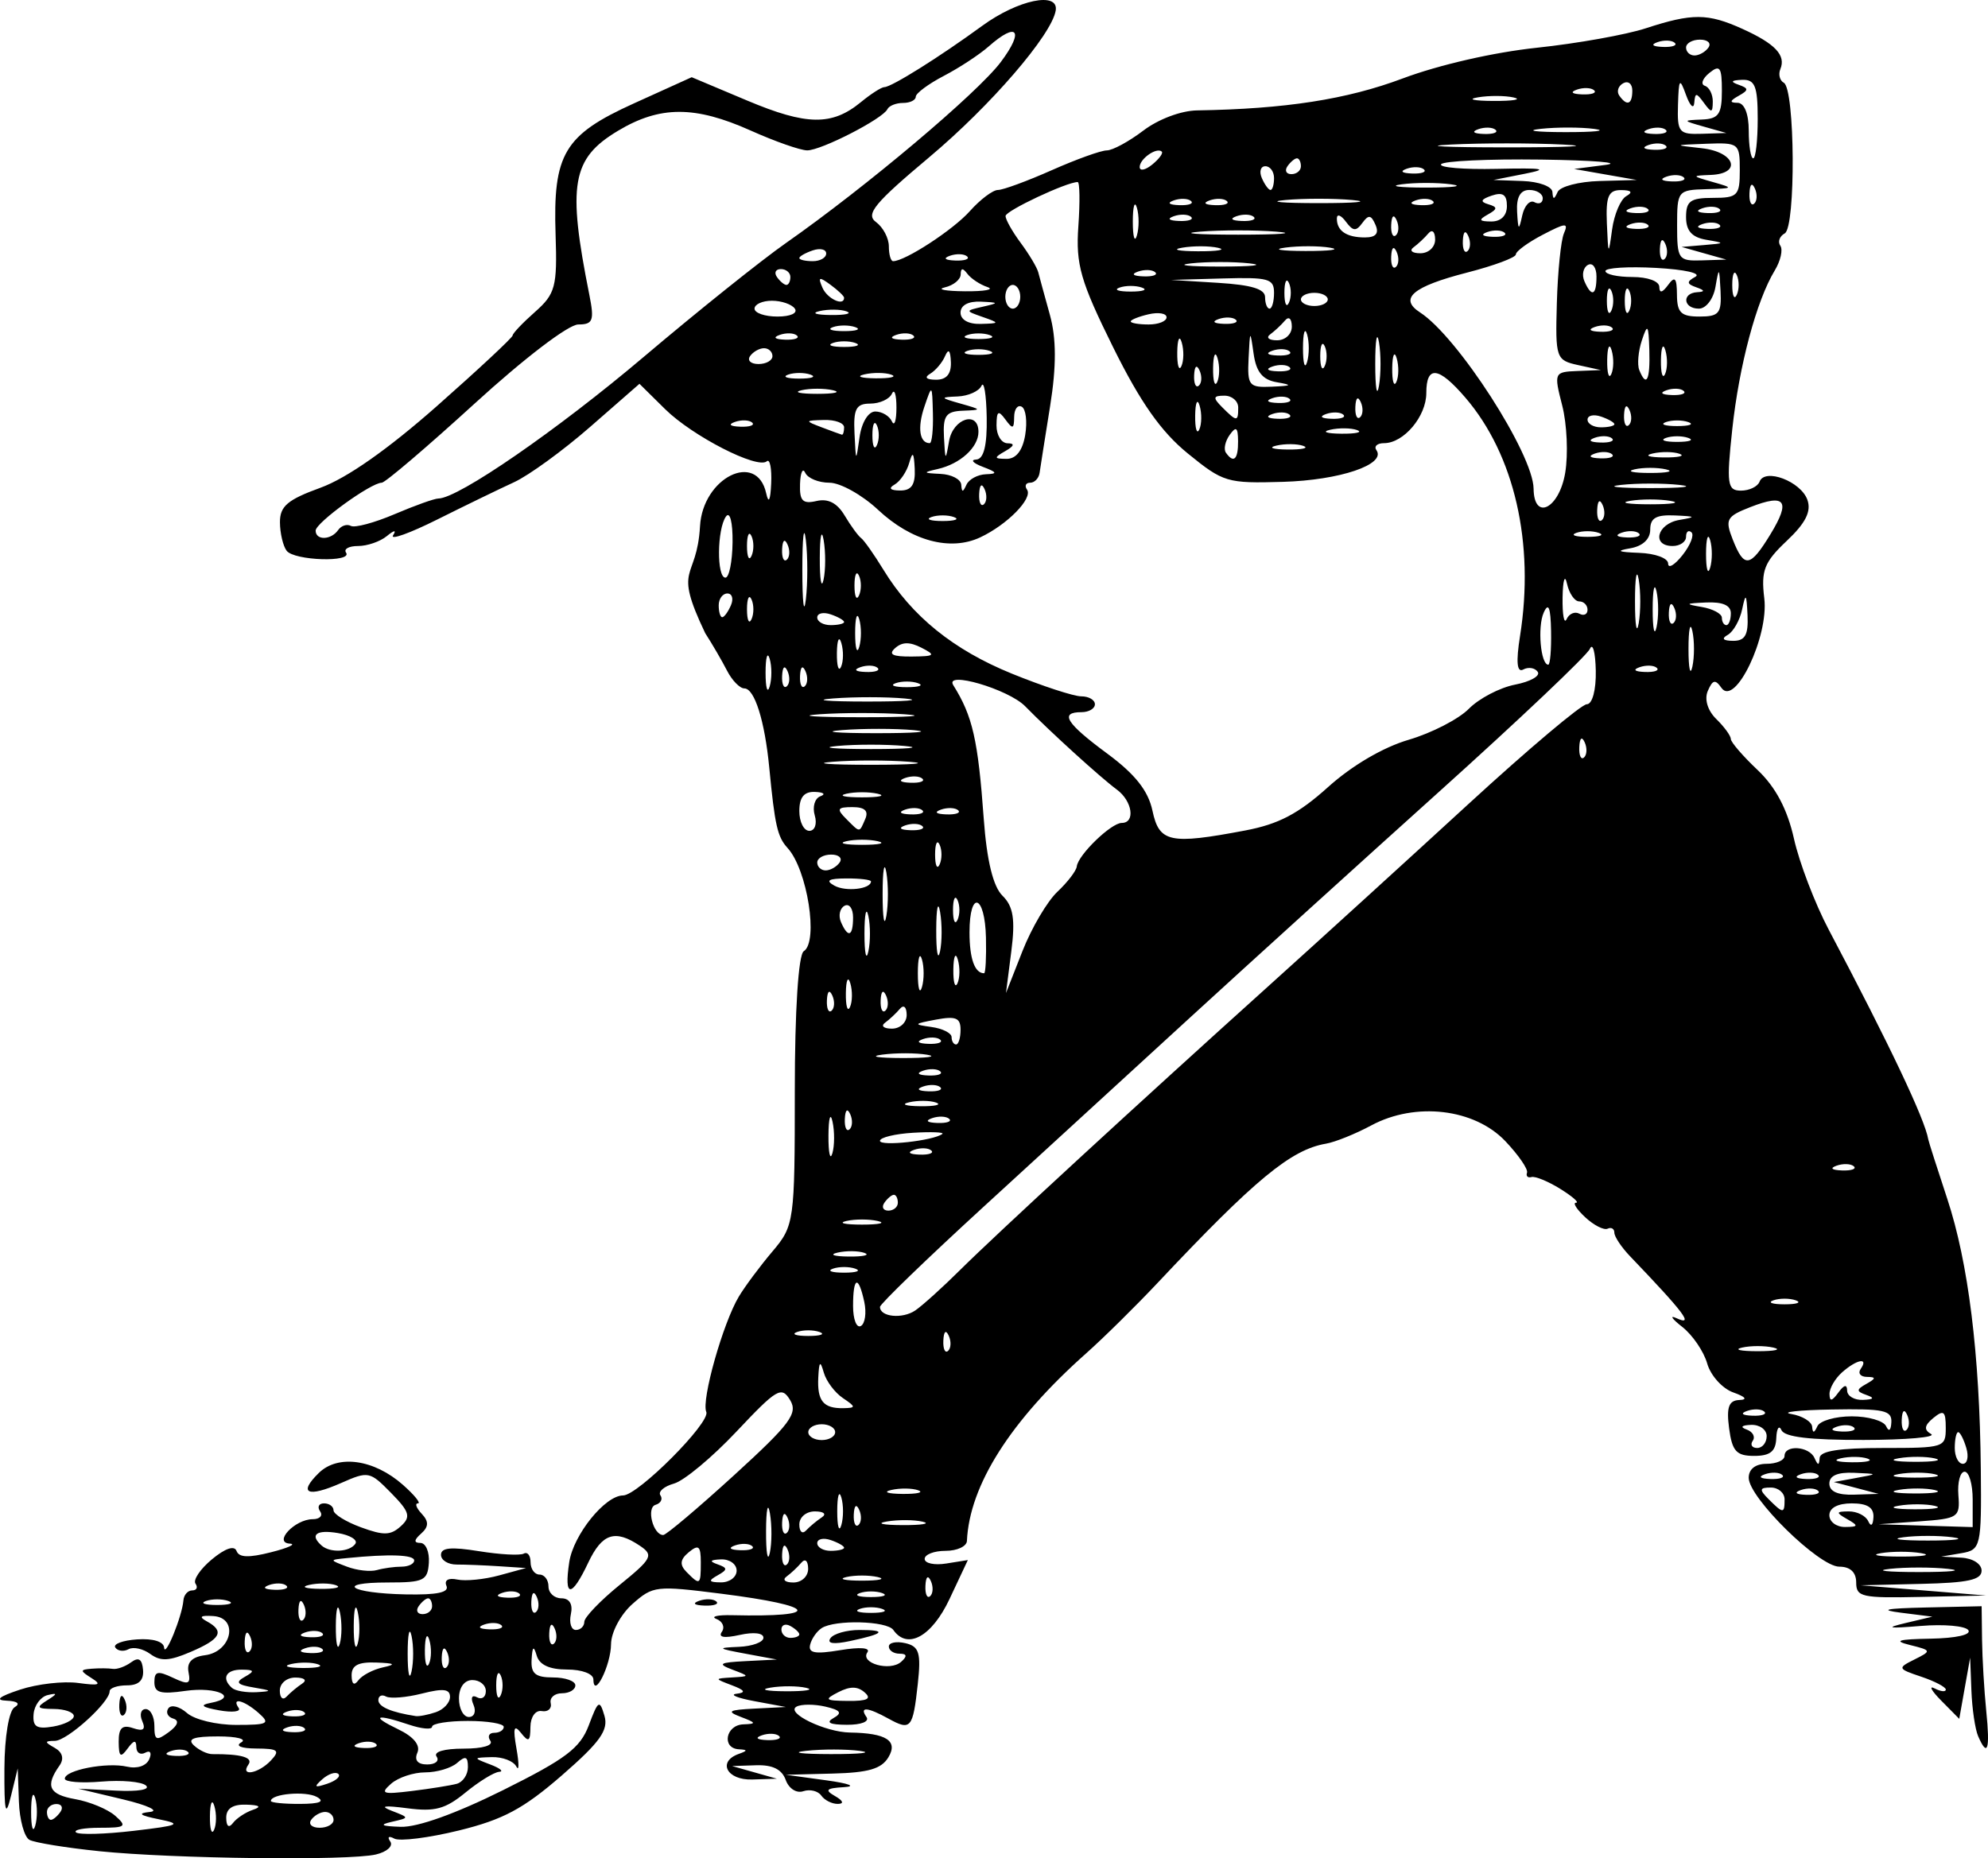 <?xml version="1.0" encoding="UTF-8" standalone="no"?>
<!-- Created with Inkscape (http://www.inkscape.org/) -->

<svg
   xmlns:dc="http://purl.org/dc/elements/1.1/"
   xmlns:cc="http://creativecommons.org/ns#"
   xmlns:rdf="http://www.w3.org/1999/02/22-rdf-syntax-ns#"
   xmlns:svg="http://www.w3.org/2000/svg"
   xmlns="http://www.w3.org/2000/svg"
   xmlns:sodipodi="http://sodipodi.sourceforge.net/DTD/sodipodi-0.dtd"
   xmlns:inkscape="http://www.inkscape.org/namespaces/inkscape"
   width="836.112mm"
   height="781.708mm"
   viewBox="0 0 2962.602 2769.833"
   id="svg4774"
   version="1.1"
   inkscape:version="0.91 r13725"
   sodipodi:docname="abstractworker.svg">
  <defs
     id="defs4776" />
  <sodipodi:namedview
     id="base"
     pagecolor="#ffffff"
     bordercolor="#666666"
     borderopacity="1.0"
     inkscape:pageopacity="0.0"
     inkscape:pageshadow="2"
     inkscape:zoom="0.26"
     inkscape:cx="831.0274"
     inkscape:cy="1554.3446"
     inkscape:document-units="px"
     inkscape:current-layer="layer1"
     showgrid="false"
     fit-margin-top="0"
     fit-margin-left="0"
     fit-margin-right="0"
     fit-margin-bottom="0"
     inkscape:window-width="1916"
     inkscape:window-height="1035"
     inkscape:window-x="4"
     inkscape:window-y="1"
     inkscape:window-maximized="1" />
  <g
     inkscape:label="Layer 1"
     inkscape:groupmode="layer"
     id="layer1"
     transform="translate(870.313,375.434)">
    <path
       style="fill:#000000"
       d="m -722.992,2383.793 c -49.222,-5.069 -95.773,-12.646 -103.446,-16.836 -7.674,-4.19 -14.743,-29.86 -15.709,-57.044 l -1.758,-49.426 -10.107,41.277 c -7.997,32.66 -10.027,24.043 -9.725,-41.277 0.214,-47.067 6.75,-86.277 15.201,-91.217 8.968,-5.243 4.279,-9.09 -11.876,-9.742 -18.016,-0.728 -11.505,-6.092 20.022,-16.497 25.695,-8.481 64.737,-12.937 86.761,-9.903 31.001,4.271 35.521,2.67 20.022,-7.089 -17.797,-11.205 -17.797,-12.781 0,-14.183 11.012,-0.868 25.16,-0.763 31.438,0.234 6.279,0.995 18.538,-3.412 27.243,-9.796 11.231,-8.235 16.397,-4.931 17.787,11.38 1.321,15.473 -6.494,22.985 -23.906,22.985 -14.228,0 -25.875,3.98 -25.883,8.845 0,16.607 -63.109,73.708 -81.624,73.889 -15.67,0.153 -15.682,1.74 -0.134,10.475 11.587,6.485 14.195,16.237 7.049,26.354 -21.644,30.637 -15.8,43.12 23.434,50.053 21.688,3.833 48.522,15 59.633,24.816 18.036,15.935 15.568,17.848 -23.021,17.848 -23.773,0 -39.723,3.091 -35.448,6.869 4.277,3.778 42.819,2.754 85.65,-2.276 68.659,-8.063 73.136,-10.107 37.831,-17.267 -28.778,-5.837 -32.533,-8.909 -13.348,-10.918 14.683,-1.538 -3.337,-9.962 -40.044,-18.721 l -66.74,-15.925 56.38,2.867 c 32.811,1.668 51.431,-1.508 44.538,-7.597 -6.512,-5.755 -36.389,-8.395 -66.391,-5.867 -30.002,2.528 -54.549,0.577 -54.549,-4.336 0,-12.817 62.56,-24.891 92.788,-17.907 15.016,3.47 28.675,-1.116 33.003,-11.08 4.111,-9.467 1.536,-13.807 -5.813,-9.794 -7.257,3.963 -13.286,0.258 -13.399,-8.232 -0.147,-11.218 -3.741,-10.602 -13.144,2.252 -10.369,14.175 -12.98,12.167 -13.144,-10.107 -0.147,-20.751 5.247,-25.948 21.303,-20.505 15.39,5.218 19.306,2.222 13.767,-10.532 -4.258,-9.803 -1.923,-17.824 5.188,-17.824 7.11,0 12.929,11.264 12.929,25.031 0,21.67 2.884,22.916 21.486,9.276 13.553,-9.939 15.987,-17.374 6.59,-20.141 -8.192,-2.413 -11.471,-9.281 -7.287,-15.263 4.185,-5.982 16.665,-2.875 27.733,6.904 11.226,9.918 43.733,17.78 73.516,17.78 47.459,0 51.167,-1.966 33.37,-17.69 -21.578,-19.064 -41.34,-24.105 -29.795,-7.6 3.882,5.549 -9.278,7.14 -29.245,3.534 -25.553,-4.614 -29.337,-7.866 -12.781,-10.982 43.734,-8.23 9.737,-24.729 -37.114,-18.012 -37.488,5.375 -46.473,2.864 -46.473,-12.985 0,-16.182 4.849,-17.355 27.486,-6.651 23.366,11.049 26.867,9.785 23.359,-8.43 -2.774,-14.401 5.256,-22.609 24.492,-25.032 39.822,-5.016 50.766,-55.842 12.57,-58.384 -19.318,-1.286 -22.25,1.039 -9.848,7.811 27.047,14.769 21.008,26.341 -23.742,45.489 -32.277,13.812 -45.029,14.495 -60.381,3.239 -10.705,-7.849 -25.317,-11.074 -32.473,-7.167 -7.156,3.907 -16.013,2.812 -19.683,-2.435 -3.671,-5.247 10.931,-10.724 32.447,-12.173 23.771,-1.6 39.57,3.224 40.268,12.295 1.241,16.223 26.836,-46.488 28.797,-70.573 0.654,-8.108 6.561,-14.742 13.112,-14.742 6.551,0 8.738,-4.536 4.86,-10.079 -3.878,-5.543 7.134,-21.852 24.471,-36.242 19.768,-16.409 33.443,-21.067 36.677,-12.494 3.74,9.913 17.889,10.443 51.494,1.926 25.484,-6.459 38.091,-12.222 28.016,-12.807 -25.38,-1.474 7.332,-36.444 34.089,-36.444 10.546,0 15.462,-5.307 10.925,-11.793 -4.537,-6.486 -1.889,-11.793 5.886,-11.793 7.774,0 14.135,4.663 14.135,10.363 0,5.699 18.415,17.102 40.921,25.338 33.902,12.407 44.061,12.147 59.226,-1.518 15.544,-14.005 13.376,-21.507 -14.365,-49.727 -31.849,-32.398 -33.729,-32.767 -74.742,-14.691 -49.894,21.992 -64.182,15.396 -32.869,-15.175 28.525,-27.849 82.223,-20.236 125.219,17.752 17.216,15.211 27.291,27.657 22.387,27.657 -4.903,0 -2.316,7.025 5.75,15.612 10.708,11.401 10.429,19.354 -1.041,29.483 -10.701,9.455 -11.049,13.871 -1.095,13.871 8.033,0 13.739,13.264 12.681,29.475 -1.746,26.73 -7.413,29.476 -60.878,29.483 -80.699,0.012 -56.778,16.086 26.42,17.753 46.824,0.939 64.972,-2.879 60.678,-12.765 -3.655,-8.415 2.894,-12.188 16.235,-9.355 12.299,2.612 40.38,-0.186 62.404,-6.218 l 40.044,-10.967 -40.044,-2.63 c -22.024,-1.446 -50.555,-2.594 -63.403,-2.55 -12.847,0.047 -23.359,-6.476 -23.359,-14.49 0,-10.712 14.99,-12.148 56.613,-5.424 31.138,5.031 61.171,6.658 66.74,3.617 5.57,-3.041 10.127,2.744 10.127,12.856 0,10.112 6.007,18.386 13.348,18.386 7.341,0 13.348,7.96 13.348,17.69 0,9.729 8.665,17.69 19.256,17.69 12.071,0 17.336,8.801 14.114,23.587 -2.827,12.973 0.521,23.587 7.44,23.587 6.92,0 12.582,-5.472 12.582,-12.16 0,-6.688 23.775,-31.473 52.832,-55.079 48.147,-39.113 50.812,-44.277 30.033,-58.225 -37.048,-24.871 -56.351,-18.552 -77.052,25.221 -25.062,52.997 -36.417,52.617 -28.247,-0.944 6.221,-40.792 53.45,-99.299 80.158,-99.299 22.23,0 130.779,-108.958 124.03,-124.497 -7.596,-17.489 24.887,-132.512 48.573,-171.996 9.179,-15.302 31.688,-45.533 50.019,-67.18 32.477,-38.351 33.33,-44.469 33.33,-239.217 0,-119.749 5.35,-203.243 13.348,-208.302 22.238,-14.065 5.383,-121.595 -24.122,-153.894 -15.113,-16.544 -18.975,-33.51 -27.294,-119.897 -6.706,-69.633 -21.909,-117.933 -37.123,-117.933 -6.727,0 -18.347,-11.941 -25.822,-26.535 -7.475,-14.594 -22.101,-39.728 -32.504,-55.852 -49.149,-102.932 -12.508,-76.031 -7.732,-159.375 4.06,-72.416 84.608,-112.544 98.606,-49.124 3.603,16.32 6.294,10.994 7.455,-14.756 1.001,-22.162 -1.929,-36.983 -6.508,-32.937 -13.852,12.239 -110.857,-37.5 -151.595,-77.73 L 82.639,196.66 9.274,260.771 c -40.351,35.261 -91.417,72.41 -113.481,82.553 -22.063,10.144 -73.607,35.178 -114.541,55.633 -40.934,20.454 -70.545,31.068 -65.803,23.587 5.354,-8.444 1.807,-8.012 -9.352,1.138 -9.887,8.108 -29.143,14.742 -42.789,14.742 -13.648,0 -21.721,4.422 -17.94,9.828 10.409,14.88 -77.238,12.14 -88.519,-2.766 -5.394,-7.127 -9.876,-26.225 -9.96,-42.441 -0.134,-23.938 11.251,-33.628 60.49,-51.519 39.164,-14.231 100.607,-57.346 173.472,-121.724 62.056,-54.828 112.829,-102.203 112.829,-105.278 0,-3.075 15.042,-18.88 33.426,-35.123 30.201,-26.684 33.148,-37.762 30.547,-114.83 -4.07,-120.611 12.713,-148.771 116.773,-195.927 l 86.074,-39.005 82.674,34.81 c 88.599,37.305 126.357,37.83 169.452,2.357 14.962,-12.315 30.7,-22.392 34.976,-22.392 10.552,0 81.982,-44.756 145.867,-91.398 53.258,-38.881 114.266,-51.539 109.478,-22.714 -6.04,36.36 -96.938,141.8 -188.467,218.616 -81.921,68.755 -95.228,84.968 -79.312,96.639 10.518,7.713 19.125,23.988 19.125,36.166 0,12.178 2.858,22.143 6.351,22.143 17.855,0 89.518,-46.726 114.225,-74.477 15.504,-17.414 34.388,-31.662 41.966,-31.662 7.579,0 43.676,-13.267 80.216,-29.483 36.541,-16.216 73.454,-29.49 82.027,-29.498 8.573,-0.01 33.04,-13.275 54.37,-29.483 22.473,-17.076 56.155,-29.753 80.087,-30.144 131.666,-2.151 223.133,-16.356 306.373,-47.578 54.325,-20.377 135.728,-39.013 200.219,-45.837 59.771,-6.325 132.7,-19.351 162.065,-28.947 69.408,-22.681 92.461,-22.545 144.154,0.853 48.815,22.095 65.042,39.294 56.508,59.892 -3.273,7.9 -0.948,17.093 5.155,20.428 16.748,9.145 18.009,215.414 1.372,224.498 -7.745,4.229 -10.701,12.519 -6.571,18.423 4.13,5.904 0.36,22.54 -8.383,36.969 -27.218,44.935 -53.011,141.44 -63.252,236.654 -8.779,81.627 -7.399,91.398 12.906,91.398 12.504,0 25.002,-6.011 27.774,-13.358 7.833,-20.762 61.378,-0.517 71.239,26.935 6.213,17.296 -2.52,34.722 -30.723,61.312 -33.578,31.656 -38.526,44.313 -33.469,85.619 6.949,56.772 -43.585,162.444 -63.838,133.491 -9.145,-13.073 -13.065,-12.196 -20.34,4.552 -5.363,12.349 -0.254,29.299 12.63,41.875 11.902,11.62 21.641,24.978 21.641,29.683 0,4.706 17.92,25.497 39.822,46.204 26.939,25.466 44.511,58.648 54.311,102.552 7.969,35.697 31.313,96.746 51.878,135.664 90.501,171.273 143.329,282.614 148.278,312.522 0.534,3.243 13.26,43.045 28.275,88.45 31.429,95.038 48.353,231.44 50.015,403.1 1.121,115.509 0,120.255 -28.87,125.172 l -30.033,5.111 30.033,1.606 c 16.989,0.908 30.033,9.289 30.033,19.296 0,13.771 -19.958,18.151 -90.098,19.773 l -90.098,2.082 93.435,7.628 93.435,7.628 -96.772,2.082 c -88.659,1.908 -96.772,0.106 -96.772,-21.504 0,-15.261 -8.899,-23.587 -25.212,-23.587 -30.193,0 -134.964,-102.814 -134.964,-132.444 0,-13.007 10.058,-20.869 26.696,-20.869 14.683,0 26.696,-5.307 26.696,-11.793 0,-16.975 36.557,-14.555 44.551,2.948 5.386,11.793 6.944,11.793 7.786,0 0.734,-10.301 29.203,-14.742 94.49,-14.742 91.153,0 93.435,-0.731 93.435,-29.948 0,-24.995 -3.067,-27.433 -18.544,-14.742 -13.435,11.016 -14.354,17.594 -3.337,23.871 8.364,4.765 -36.85,8.746 -100.475,8.845 -80.218,0.125 -117.746,-4.339 -122.414,-14.561 -3.703,-8.108 -7.207,-2.801 -7.787,11.793 -0.787,19.858 -9.082,26.535 -32.963,26.535 -26.53,0 -32.829,-6.958 -37.364,-41.277 -4.133,-31.276 -0.441,-41.458 15.225,-42.024 12.855,-0.465 9.466,-4.733 -8.955,-11.283 -16.298,-5.794 -33.804,-25.215 -38.9,-43.156 -5.096,-17.942 -21.794,-42.457 -37.106,-54.479 -15.311,-12.022 -19.404,-17.98 -9.093,-13.241 27.409,12.598 12.91,-6.824 -68.802,-92.171 -12.847,-13.419 -23.359,-29.206 -23.359,-35.083 0,-5.877 -4.505,-8.56 -10.011,-5.963 -5.506,2.597 -20.522,-5.05 -33.37,-16.994 -12.847,-11.944 -19.019,-21.716 -13.715,-21.716 5.304,0 -5.207,-9.246 -23.359,-20.547 -18.152,-11.301 -37.508,-19.261 -43.014,-17.69 -5.506,1.571 -8.509,-1.374 -6.674,-6.544 1.835,-5.171 -12.713,-26.313 -32.327,-46.984 -46.037,-48.512 -133.912,-58.838 -199.734,-23.471 -23.576,12.668 -53.96,24.92 -67.52,27.227 -52.189,8.88 -105.752,53.162 -250.715,207.273 -32.869,34.943 -80.922,82.339 -106.783,105.325 -112.49,99.98 -173.849,196.566 -177.609,279.574 -0.36,8.108 -14.683,14.742 -31.813,14.742 -17.129,0 -31.145,5.411 -31.145,12.024 0,6.613 14.477,9.704 32.172,6.869 l 32.172,-5.154 -27.278,57.994 c -26.404,56.134 -62.798,76.202 -83.785,46.2 -9.52,-13.61 -86.987,-15.618 -106.783,-2.768 -7.341,4.765 -15.087,15.928 -17.213,24.806 -2.979,12.443 7.264,14.297 44.695,8.093 29.879,-4.953 45.516,-3.698 40.648,3.261 -11.279,16.124 33.666,28.802 50.228,14.168 9.482,-8.378 8.786,-12.18 -2.232,-12.18 -8.81,0 -16.018,-4.81 -16.018,-10.689 0,-5.879 11.064,-8.133 24.588,-5.008 20.631,4.767 23.615,14.552 18.544,60.811 -7.275,66.375 -10.369,70.049 -43.558,51.735 -31.486,-17.373 -44.012,-18.324 -32.944,-2.502 4.761,6.806 -7.607,11.717 -29.245,11.613 -25.632,-0.124 -31.859,-3.337 -19.681,-10.157 13.365,-7.485 10.286,-11.716 -12.327,-16.94 -16.578,-3.83 -35.917,-3.81 -42.975,0.047 -16.882,9.219 42.743,38.074 79.778,38.609 54.107,0.781 72.009,12.373 57.106,36.977 -10.415,17.195 -29.766,22.82 -83.18,24.179 l -69.607,1.769 60.066,8.251 c 34.081,4.681 45.63,9.095 26.696,10.203 -26.716,1.563 -29.377,4.231 -13.348,13.384 12.03,6.869 13.676,11.504 4.125,11.613 -8.743,0.094 -19.862,-5.488 -24.708,-12.417 -4.847,-6.929 -16.908,-9.853 -26.801,-6.498 -10.154,3.443 -21.584,-3.912 -26.245,-16.886 -5.65,-15.727 -19.563,-22.614 -44.064,-21.809 l -35.807,1.176 33.37,9.442 33.37,9.442 -36.707,1.176 c -37.841,1.212 -52.439,-26.63 -20.022,-38.187 13.348,-4.759 13.348,-6.135 0,-6.879 -25.9,-1.445 -19.653,-36.206 6.674,-37.14 19.974,-0.709 19.491,-2.297 -3.337,-10.964 -22.234,-8.441 -18.887,-10.534 20.022,-12.517 l 46.718,-2.381 -46.718,-8.689 c -25.695,-4.779 -37.708,-9.76 -26.696,-11.07 14.386,-1.711 12.507,-5.235 -6.674,-12.517 -26.696,-10.136 -26.696,-10.136 0,-11.793 26.696,-1.658 26.696,-1.658 0,-11.793 -22.234,-8.441 -18.887,-10.534 20.022,-12.517 l 46.718,-2.381 -46.718,-8.688 c -42.021,-7.815 -43.027,-8.844 -10.011,-10.241 20.189,-0.854 36.707,-6.96 36.707,-13.57 0,-7.111 -14.438,-8.816 -35.361,-4.177 -23.416,5.193 -32.405,3.617 -26.612,-4.665 4.811,-6.878 1.201,-15.474 -8.021,-19.101 -9.222,-3.627 1.255,-6.172 23.276,-5.654 136.409,3.204 127.92,-13.795 -15.98,-31.995 -97.612,-12.346 -101.777,-11.866 -132.498,15.278 -17.566,15.52 -31.809,42.257 -31.923,59.92 -0.2,31.51 -25.868,82.801 -26.287,52.534 -0.134,-8.394 -17.025,-14.742 -39.27,-14.742 -25.98,0 -41.109,-6.912 -45.169,-20.638 -4.593,-15.531 -6.487,-14.071 -7.652,5.897 -1.215,20.807 5.655,26.535 31.821,26.535 18.353,0 33.37,5.307 33.37,11.793 0,6.486 -9.01,11.793 -20.022,11.793 -11.012,0 -18.52,6.634 -16.685,14.742 1.835,8.108 -4.171,13.415 -13.348,11.793 -9.35,-1.652 -16.774,8.717 -16.889,23.587 -0.174,21.893 -2.646,23.441 -14.158,8.845 -10.414,-13.203 -12.095,-7.221 -6.626,23.587 4.028,22.702 3.894,34.643 -0.307,26.535 -4.197,-8.108 -20.644,-14.369 -36.551,-13.913 -28.005,0.803 -28.076,1.15 -2.224,10.964 14.683,5.575 20.628,10.508 13.21,10.964 -7.416,0.456 -29.966,14.333 -50.112,30.837 -30.108,24.666 -45.528,28.842 -86.625,23.46 -34.93,-4.575 -41.953,-3.435 -23.3,3.782 26.696,10.331 26.696,10.331 0,16.449 -19.282,4.419 -15.574,6.481 13.348,7.424 25.122,0.818 81.958,-19.546 152.524,-54.65 93.785,-46.655 115.034,-62.747 127.837,-96.813 14.034,-37.343 16.038,-38.554 23.283,-14.076 6.316,21.34 -6.563,39.382 -63.383,88.788 -57.216,49.752 -87.505,65.984 -153.265,82.137 -45.076,11.073 -88.523,16.546 -96.549,12.163 -8.182,-4.468 -10.821,-2.576 -6.008,4.306 4.722,6.751 -4.861,15.459 -21.297,19.351 -40.471,9.584 -302.521,6.463 -413.03,-4.919 z m -94.85,-79.081 c -3.357,-11.351 -6.104,-2.064 -6.104,20.638 0,22.702 2.747,31.989 6.104,20.638 3.358,-11.351 3.358,-29.925 0,-41.276 z m 267.008,12.018 c -3.385,-11.475 -6.376,-4.942 -6.649,14.517 -0.267,19.459 2.497,28.847 6.153,20.863 3.657,-7.984 3.879,-23.905 0.494,-35.38 z m 57.489,5.423 c 13.379,-4.5 10.056,-7.043 -10.011,-7.665 -20.177,-0.625 -29.966,5.841 -29.829,19.707 0.134,12.73 3.962,15.667 10.011,7.665 5.394,-7.135 18.817,-16.004 29.829,-19.707 z m 120.131,14.991 c 0,-6.486 -5.652,-11.793 -12.56,-11.793 -6.908,0 -16.272,5.307 -20.809,11.793 -4.537,6.486 1.121,11.793 12.56,11.793 11.444,0 20.809,-5.307 20.809,-11.793 z m -407.111,-11.793 c 4.537,-6.486 1.889,-11.793 -5.886,-11.793 -7.774,0 -14.135,5.307 -14.135,11.793 0,6.486 2.648,11.793 5.886,11.793 3.237,0 9.598,-5.307 14.135,-11.793 z m 382.275,-22.322 c -16.565,-9.273 -68.599,-4.716 -68.599,6.007 0,2.487 19.521,4.44 43.381,4.341 29.494,-0.122 37.566,-3.435 25.218,-10.348 z m 208.37,-19.59 c 9.177,-2.487 16.685,-13.71 16.685,-24.94 0,-15.881 -3.56,-17.274 -16.017,-6.267 -8.81,7.784 -30.261,14.152 -47.671,14.152 -17.41,0 -40.296,7.635 -50.858,16.968 -16.709,14.762 -12.679,16.164 30.986,10.788 27.605,-3.399 57.699,-8.215 66.876,-10.701 z m -176.506,-14.777 c -4.11,-3.631 -14.88,0 -23.935,8.052 -13.084,11.647 -11.551,13.002 7.472,6.602 13.164,-4.429 20.572,-11.023 16.463,-14.654 z m -100.463,-19.968 c 14.11,-15.022 10.835,-17.717 -21.725,-17.87 -22.531,-0.106 -31.784,-3.864 -22.439,-9.113 8.816,-4.953 -6.508,-8.932 -34.399,-8.932 -36.659,0 -46.499,3.596 -36.281,13.261 7.711,7.293 20.187,13.212 27.725,13.152 42.56,-0.337 61.052,4.961 53.749,15.4 -13.05,18.657 14.955,13.708 33.37,-5.896 z m 246.936,-5.897 c -4.919,-7.032 11.247,-11.793 40.044,-11.793 28.797,0 44.962,-4.761 40.044,-11.793 -4.537,-6.486 -1.889,-11.793 5.886,-11.793 7.774,0 14.135,-3.98 14.135,-8.845 0,-4.865 -24.026,-8.845 -53.392,-8.845 -29.365,0 -53.392,3.849 -53.392,8.553 0,4.704 -15.408,3.377 -34.239,-2.948 -49.792,-16.726 -58.125,-13.243 -16.3,6.813 23.024,11.041 33.446,23.76 28.605,34.908 -4.863,11.197 0.427,17.538 14.62,17.538 12.231,0 18.526,-5.307 13.989,-11.793 z m -370.682,-7.125 c -4.436,-3.919 -15.948,-4.338 -25.584,-0.93 -10.648,3.765 -7.486,6.559 8.065,7.125 14.07,0.512 21.955,-2.275 17.519,-6.194 z m 1001.61,-1.302 c -20.057,-2.691 -56.096,-2.745 -80.088,-0.12 -23.99,2.625 -7.58,4.827 36.468,4.893 44.048,0.071 63.678,-2.081 43.62,-4.772 z m -721.304,-10.492 c -4.436,-3.919 -15.948,-4.338 -25.584,-0.93 -10.648,3.765 -7.486,6.559 8.065,7.125 14.07,0.512 21.955,-2.275 17.519,-6.194 z m 600.656,-11.793 c -4.436,-3.919 -15.948,-4.338 -25.584,-0.93 -10.648,3.765 -7.486,6.559 8.065,7.125 14.07,0.512 21.955,-2.275 17.519,-6.194 z M -760.303,2182.456 c 0,-5.73 -13.515,-10.5 -30.033,-10.599 -24.871,-0.15 -26.592,-2.331 -10.011,-12.691 15.876,-9.92 16.094,-11.575 1.054,-7.991 -10.435,2.486 -19.866,15.239 -20.959,28.34 -1.574,18.88 4.438,22.736 28.984,18.59 17.032,-2.877 30.968,-9.919 30.968,-15.649 z m 343.431,17.836 c -4.436,-3.919 -15.948,-4.338 -25.584,-0.93 -10.648,3.765 -7.485,6.559 8.065,7.125 14.07,0.512 21.955,-2.275 17.519,-6.194 z m 0,-23.587 c -4.436,-3.919 -15.948,-4.338 -25.584,-0.93 -10.648,3.765 -7.485,6.559 8.065,7.125 14.07,0.512 21.955,-2.275 17.519,-6.194 z m 196.067,-0.036 c 11.613,-3.935 21.114,-14.178 21.114,-22.761 0,-11.889 -9.99,-13.074 -41.944,-4.977 -23.069,5.846 -47.095,7.815 -53.392,4.377 -6.296,-3.438 -11.447,-1.02 -11.447,5.374 0,9.932 19.389,18.22 55.637,23.779 4.905,0.752 18.42,-1.853 30.033,-5.79 z m 56.064,-11.144 c -4.558,-10.495 -2.32,-15.229 5.246,-11.097 7.257,3.963 13.196,-0.184 13.196,-9.215 0,-9.031 -9.01,-16.42 -20.022,-16.42 -12.077,0 -20.022,10.92 -20.022,27.518 0,15.135 6.649,27.518 14.776,27.518 8.126,0 11.199,-8.236 6.826,-18.302 z m -255.191,-31.499 c 7.618,-5.023 3.32,-8.879 -10.011,-8.982 -12.985,-0.106 -23.359,8.549 -23.359,19.475 0,10.81 4.505,14.852 10.011,8.982 5.506,-5.87 16.018,-14.634 23.359,-19.475 z m 295.82,-12.111 c -3.703,-8.108 -6.733,-1.474 -6.733,14.742 0,16.216 3.03,22.849 6.733,14.742 3.703,-8.108 3.703,-21.375 0,-29.483 z m 542.38,25.313 c -10.558,-9.328 -21.714,-9.43 -39.376,-0.359 -21.606,11.095 -19.788,12.701 14.731,13.015 28.715,0.262 35.388,-3.165 24.646,-12.657 z m -910.441,-7.351 c -24.914,-4.149 -27.933,-7.746 -13.348,-15.903 15.25,-8.53 14.389,-10.576 -4.51,-10.723 -23.694,-0.183 -30.673,13.012 -14.46,27.337 4.893,4.324 21.411,7.14 36.707,6.256 23.713,-1.37 23.067,-2.396 -4.389,-6.968 z m 823.217,0.47 c -12.762,-2.952 -36.788,-3.059 -53.392,-0.238 -16.605,2.821 -6.163,5.236 23.203,5.367 29.365,0.131 42.95,-2.177 30.189,-5.129 z m -630.845,-30.441 c 20.461,-4.517 18.124,-6.212 -10.011,-7.261 -26.72,-0.995 -36.651,4.247 -36.503,19.27 0.134,13.098 3.788,15.751 10.011,7.261 5.394,-7.357 21.82,-16.029 36.503,-19.27 z m 42.789,-46.957 c -3.181,-14.594 -5.784,-2.654 -5.784,26.535 0,29.188 2.603,41.129 5.784,26.535 3.182,-14.594 3.182,-38.476 0,-53.07 z m -139.308,42.386 c -9.037,-3.23 -27.056,-3.427 -40.044,-0.438 -12.986,2.99 -5.593,5.633 16.431,5.873 22.024,0.241 32.65,-2.206 23.612,-5.437 z m 165.834,-36.265 c -3.385,-11.475 -6.376,-4.942 -6.649,14.517 -0.267,19.459 2.497,28.847 6.153,20.863 3.657,-7.984 3.879,-23.905 0.494,-35.38 z m 26.564,18.203 c -4.261,-9.408 -7.424,-6.614 -8.065,7.125 -0.574,12.432 2.576,19.398 7.012,15.479 4.436,-3.919 4.909,-14.091 1.055,-22.604 z m -293.654,-23.587 c -4.261,-9.408 -7.424,-6.614 -8.065,7.125 -0.574,12.432 2.576,19.398 7.012,15.479 4.436,-3.919 4.909,-14.091 1.054,-22.604 z m 107.399,18.673 c -4.436,-3.919 -15.948,-4.338 -25.584,-0.93 -10.648,3.765 -7.486,6.559 8.065,7.125 14.07,0.512 21.955,-2.275 17.519,-6.194 z m 26.404,-54.652 c -3.193,-14.67 -5.926,-5.444 -6.075,20.501 -0.147,25.945 2.464,37.948 5.805,26.672 3.341,-11.275 3.462,-32.503 0.267,-47.173 z m 26.696,0 c -3.193,-14.67 -5.926,-5.444 -6.075,20.501 -0.147,25.945 2.464,37.948 5.805,26.672 3.341,-11.275 3.462,-32.503 0.267,-47.173 z m 293.331,24.186 c -4.261,-9.408 -7.424,-6.614 -8.065,7.125 -0.574,12.432 2.576,19.398 7.012,15.479 4.436,-3.919 4.909,-14.091 1.054,-22.604 z m -346.43,6.879 c -4.436,-3.919 -15.948,-4.338 -25.584,-0.93 -10.648,3.765 -7.486,6.559 8.065,7.125 14.07,0.512 21.955,-2.275 17.519,-6.194 z m 711.054,1.925 c 0,-2.86 -6.007,-8.481 -13.348,-12.489 -7.341,-4.009 -13.348,-1.669 -13.348,5.201 0,6.869 6.007,12.489 13.348,12.489 7.341,0 13.348,-2.34 13.348,-5.201 z m -444.096,-13.718 c -4.436,-3.919 -15.948,-4.338 -25.584,-0.931 -10.648,3.765 -7.486,6.559 8.065,7.125 14.07,0.512 21.955,-2.275 17.519,-6.194 z m -294.269,-30.466 c -4.261,-9.408 -7.424,-6.614 -8.065,7.125 -0.574,12.432 2.576,19.398 7.012,15.479 4.436,-3.919 4.909,-14.091 1.054,-22.604 z m 191.101,2.211 c 0,-6.486 -2.648,-11.793 -5.886,-11.793 -3.237,0 -9.598,5.307 -14.135,11.793 -4.537,6.486 -1.889,11.793 5.886,11.793 7.774,0 14.135,-5.307 14.135,-11.793 z m 155.945,-14.005 c -4.261,-9.408 -7.424,-6.613 -8.065,7.125 -0.574,12.432 2.576,19.398 7.012,15.479 4.436,-3.919 4.909,-14.091 1.054,-22.604 z m 514.788,17.987 c -9.177,-3.272 -24.193,-3.272 -33.37,0 -9.177,3.272 -1.668,5.948 16.685,5.948 18.353,0 25.862,-2.677 16.685,-5.948 z m -974.398,-11.793 c -9.177,-3.272 -24.193,-3.272 -33.37,0 -9.177,3.272 -1.669,5.948 16.685,5.948 18.353,0 25.862,-2.677 16.685,-5.948 z m 433.53,-11.108 c -4.436,-3.919 -15.948,-4.338 -25.584,-0.93 -10.648,3.765 -7.486,6.559 8.065,7.125 14.07,0.512 21.955,-2.275 17.519,-6.194 z m 540.868,-0.685 c -9.177,-3.272 -24.193,-3.272 -33.37,0 -9.177,3.272 -1.668,5.949 16.685,5.949 18.353,0 25.862,-2.677 16.685,-5.949 z m 72.521,-17.987 c -4.261,-9.408 -7.424,-6.614 -8.065,7.125 -0.574,12.432 2.576,19.398 7.012,15.479 4.436,-3.919 4.909,-14.091 1.054,-22.604 z m -960.434,6.879 c -4.436,-3.919 -15.948,-4.338 -25.584,-0.93 -10.648,3.765 -7.486,6.559 8.065,7.125 14.07,0.512 21.955,-2.275 17.519,-6.194 z m 73.945,-0.611 c -9.037,-3.23 -27.056,-3.427 -40.044,-0.438 -12.986,2.99 -5.593,5.633 16.431,5.874 22.024,0.241 32.65,-2.206 23.612,-5.437 z m 543.674,-34.006 c 0,-24.52 -3.244,-27.271 -17.894,-15.18 -13.062,10.781 -13.963,18.746 -3.337,29.5 20.121,20.361 21.231,19.612 21.231,-14.32 z m 53.392,12.258 c 0,-9.729 -10.511,-17.271 -23.359,-16.759 -16.286,0.649 -17.85,2.867 -5.164,7.324 15.362,5.398 15.362,7.979 0,16.578 -14.238,7.971 -13.116,10.224 5.164,10.366 12.847,0.094 23.359,-7.78 23.359,-17.509 z m 106.579,-2.948 c -0.134,-11.778 -4.481,-15.575 -10.167,-8.845 -5.478,6.486 -15.397,15.774 -22.041,20.638 -6.645,4.865 -2.069,8.845 10.166,8.845 12.367,0 22.156,-9.166 22.043,-20.638 z m 103.651,12.509 c -12.847,-2.966 -33.87,-2.966 -46.718,0 -12.847,2.966 -2.336,5.393 23.359,5.393 25.695,0 36.206,-2.427 23.359,-5.393 z m -709.685,-15.457 c 10.411,0 18.93,-4.16 18.93,-9.245 0,-8.607 -36.66,-9.911 -100.109,-3.562 -26.696,2.671 -26.696,2.671 0,12.811 14.683,5.577 34.695,7.857 44.473,5.068 9.777,-2.789 26.295,-5.072 36.707,-5.072 z m 2304.76,3.262 c -23.859,-2.616 -62.902,-2.616 -86.761,0 -23.859,2.616 -4.338,4.757 43.381,4.757 47.719,0 67.24,-2.14 43.381,-4.757 z M 277.065,1880.316 c -3.069,-17.927 -5.661,-6.059 -5.761,26.373 -0.133,32.431 2.411,47.099 5.578,32.594 3.169,-14.505 3.25,-41.04 0.187,-58.967 z m 26.235,53.645 c -4.261,-9.408 -7.424,-6.614 -8.065,7.125 -0.574,12.432 2.576,19.398 7.012,15.479 4.436,-3.919 4.909,-14.091 1.054,-22.604 z m 1689.404,5.682 c -16.518,-2.811 -43.548,-2.811 -60.066,0 -16.518,2.811 -3.003,5.111 30.033,5.111 33.036,0 46.551,-2.3 30.033,-5.111 z m -2333.492,-13.915 c 4.019,-5.745 -7.64,-12.969 -25.908,-16.055 -32.188,-5.437 -42.562,2.514 -24.315,18.637 12.685,11.208 41.617,9.72 50.223,-2.583 z m 591.311,3.32 c -4.435,-3.919 -15.948,-4.338 -25.584,-0.93 -10.648,3.765 -7.486,6.559 8.065,7.125 14.07,0.512 21.955,-2.275 17.519,-6.194 z m 137.094,2.49 c 0,-2.549 -9.01,-7.69 -20.022,-11.423 -11.012,-3.733 -20.022,-1.648 -20.022,4.635 0,6.283 9.01,11.423 20.022,11.423 11.012,0 20.022,-2.086 20.022,-4.635 z m 1651.804,-15.605 c -20.189,-2.702 -53.225,-2.702 -73.413,0 -20.189,2.702 -3.671,4.913 36.707,4.913 40.377,0 56.895,-2.211 36.707,-4.913 z M 223.536,1823.543 c 83.878,-76.552 95.604,-92.277 83.594,-112.106 -12.781,-21.098 -19.584,-17.103 -79.843,46.871 -36.229,38.464 -78.132,73.373 -93.118,77.575 -14.984,4.202 -24.117,12.112 -20.294,17.577 3.823,5.465 0.561,11.818 -7.244,14.117 -14.09,4.149 -3.705,45.007 11.439,45.007 4.347,0 51.807,-40.069 105.466,-89.042 z m 79.764,63.244 c -4.261,-9.408 -7.424,-6.614 -8.065,7.125 -0.574,12.432 2.576,19.398 7.012,15.479 4.436,-3.919 4.909,-14.091 1.054,-22.604 z m 50.948,-0.42 c 7.618,-5.023 3.32,-8.879 -10.011,-8.982 -12.985,-0.106 -23.359,8.549 -23.359,19.475 0,10.81 4.505,14.852 10.011,8.982 5.506,-5.87 16.017,-14.634 23.359,-19.475 z m 29.223,-29.801 c -3.357,-11.351 -6.104,-2.064 -6.104,20.638 0,22.702 2.747,31.989 6.104,20.638 3.357,-11.351 3.357,-29.925 0,-41.276 z m 26.613,18.427 c -4.261,-9.408 -7.424,-6.613 -8.065,7.125 -0.574,12.432 2.576,19.398 7.012,15.479 4.436,-3.919 4.909,-14.091 1.054,-22.604 z m 94.485,17.695 c -12.762,-2.952 -36.788,-3.059 -53.392,-0.238 -16.605,2.821 -6.163,5.236 23.203,5.367 29.365,0.131 42.95,-2.177 30.189,-5.129 z m 1378.016,-3.69 c -17.318,-9.888 -17.016,-11.457 2.225,-11.613 12.235,-0.094 25.276,6.453 28.978,14.561 4.022,8.806 7.157,6.433 7.786,-5.897 0.734,-14.4 -9.031,-20.638 -32.315,-20.638 -20.764,0 -33.37,6.683 -33.37,17.69 0,9.729 10.511,17.609 23.359,17.509 19.962,-0.155 20.448,-1.843 3.337,-11.613 z m 186.871,-29.483 c 0,-22.702 -5.409,-41.277 -12.018,-41.277 -6.61,0 -10.79,15.673 -9.289,34.828 2.607,33.27 0.01,35.022 -58.058,39.151 l -60.788,4.323 70.076,2.126 70.077,2.126 z m -280.306,0 c 0,-9.729 -9.246,-17.69 -20.548,-17.69 -16.977,0 -17.558,2.996 -3.337,17.241 21.879,21.918 23.885,21.956 23.885,0.448 z m 223.734,9.587 c -12.762,-2.952 -36.788,-3.059 -53.392,-0.238 -16.605,2.821 -6.163,5.236 23.203,5.367 29.365,0.131 42.95,-2.177 30.189,-5.129 z M 497.991,1845.883 c -9.037,-3.231 -27.056,-3.427 -40.044,-0.438 -12.986,2.99 -5.593,5.633 16.431,5.873 22.024,0.241 32.65,-2.206 23.612,-5.437 z m 1340.934,0.611 c -4.436,-3.919 -15.948,-4.338 -25.584,-0.93 -10.648,3.765 -7.486,6.559 8.065,7.125 14.07,0.512 21.955,-2.275 17.519,-6.194 z m 57.006,-4.044 -33.37,-8.817 33.37,-6.091 c 33.088,-6.04 33.06,-6.104 -3.337,-7.697 -24.538,-1.073 -36.707,4.259 -36.707,16.084 0,11.721 12.386,17.293 36.707,16.514 l 36.707,-1.176 -33.37,-8.817 z m 116.95,3.066 c -12.762,-2.952 -36.788,-3.059 -53.392,-0.238 -16.605,2.821 -6.163,5.236 23.203,5.367 29.365,0.131 42.95,-2.177 30.189,-5.129 z m -227.348,-22.609 c -4.436,-3.919 -15.948,-4.338 -25.584,-0.93 -10.648,3.765 -7.486,6.559 8.065,7.125 14.07,0.512 21.955,-2.275 17.519,-6.194 z m 53.392,0 c -4.436,-3.919 -15.948,-4.338 -25.584,-0.93 -10.648,3.765 -7.486,6.559 8.065,7.125 14.07,0.512 21.955,-2.275 17.519,-6.194 z m 173.957,-0.978 c -12.762,-2.952 -36.788,-3.059 -53.392,-0.238 -16.605,2.821 -6.163,5.236 23.203,5.367 29.365,0.131 42.95,-2.177 30.189,-5.129 z m -100.012,-23.219 c -9.037,-3.231 -27.056,-3.427 -40.044,-0.438 -12.986,2.99 -5.593,5.633 16.431,5.874 22.024,0.241 32.65,-2.206 23.613,-5.437 z m 100.012,-0.367 c -12.762,-2.952 -36.788,-3.059 -53.392,-0.238 -16.605,2.821 -6.163,5.236 23.203,5.367 29.365,0.131 42.95,-2.177 30.189,-5.129 z m 47.091,-15.484 c -3.839,-12.973 -9.284,-23.587 -12.097,-23.587 -2.815,0 -5.118,10.614 -5.118,23.587 0,12.973 5.445,23.587 12.099,23.587 6.654,0 8.956,-10.614 5.116,-23.587 z m -297.521,-17.69 c 0,-9.729 -10.511,-17.271 -23.359,-16.759 -14.093,0.561 -16.706,3.3 -6.591,6.904 9.223,3.285 13.373,10.827 9.223,16.759 -4.15,5.932 -1.188,10.786 6.591,10.786 7.774,0 14.135,-7.96 14.135,-17.69 z m -1388.183,-5.897 c 0,-6.486 -9.01,-11.793 -20.022,-11.793 -11.012,0 -20.022,5.307 -20.022,11.793 0,6.486 9.01,11.793 20.022,11.793 11.012,0 20.022,-5.307 20.022,-11.793 z m 1514.988,-23.587 c 24.471,0 47.523,6.634 51.225,14.742 4.022,8.806 7.157,6.433 7.786,-5.897 0.908,-17.859 -11.079,-20.422 -89.044,-19.032 -49.554,0.883 -76.584,3.906 -60.066,6.717 16.518,2.811 30.507,11.375 31.086,19.032 0.747,9.832 3.033,9.591 7.787,-0.82 3.703,-8.108 26.755,-14.742 51.225,-14.742 z m 3.059,16.461 c -4.436,-3.919 -15.948,-4.338 -25.584,-0.93 -10.648,3.765 -7.486,6.559 8.065,7.125 14.07,0.512 21.955,-2.275 17.519,-6.194 z m 79.472,-18.673 c -4.261,-9.408 -7.424,-6.613 -8.065,7.125 -0.574,12.432 2.576,19.398 7.012,15.479 4.436,-3.919 4.909,-14.091 1.054,-22.604 z m -212.951,-4.914 c -4.436,-3.919 -15.948,-4.338 -25.584,-0.93 -10.648,3.765 -7.486,6.559 8.065,7.125 14.07,0.512 21.955,-2.275 17.519,-6.194 z M 385.838,1708.482 c -11.992,-8.063 -24.81,-25.142 -28.484,-37.953 -5.326,-18.563 -6.998,-17.107 -8.232,7.173 -1.778,34.988 7.489,46.346 37.383,45.815 18.938,-0.336 18.869,-1.898 -0.667,-15.036 z m 1496.541,-11.124 c 0.134,8.108 10.716,14.323 23.563,13.81 16.286,-0.649 17.85,-2.867 5.163,-7.324 -15.361,-5.398 -15.361,-7.979 0,-16.578 14.43,-8.078 14.58,-10.223 0.721,-10.366 -9.609,-0.094 -13.76,-5.487 -9.222,-11.974 12.281,-17.558 -5.797,-14.254 -27.65,5.054 -10.488,9.266 -18.975,23.86 -18.863,32.432 0.147,11.51 3.587,10.96 13.144,-2.106 8.625,-11.793 13.006,-12.776 13.144,-2.948 z m -1338.817,-81.816 c -4.261,-9.408 -7.424,-6.614 -8.065,7.125 -0.574,12.432 2.576,19.398 7.012,15.479 4.436,-3.919 4.909,-14.091 1.054,-22.604 z m 1228.901,17.668 c -12.847,-2.966 -33.87,-2.966 -46.718,0 -12.847,2.966 -2.336,5.393 23.359,5.393 25.695,0 36.206,-2.427 23.359,-5.393 z M 350.911,1609.942 c -9.177,-3.272 -24.193,-3.272 -33.37,0 -9.177,3.272 -1.669,5.949 16.685,5.949 18.353,0 25.862,-2.677 16.685,-5.949 z m 66.73,-44.978 c -8.756,-40.468 -16.676,-37.471 -16.676,6.311 0,19.842 5.2,33.236 11.558,29.765 6.356,-3.471 8.66,-19.705 5.118,-36.076 z m 142.787,-47.384 c 54.028,-53.655 264.524,-247.479 461.216,-424.685 73.414,-66.141 206.558,-187.385 295.875,-269.431 89.318,-82.046 168.905,-149.175 176.86,-149.175 8.282,0 14.014,-21.418 13.409,-50.121 -0.574,-27.567 -4.541,-42.161 -8.803,-32.432 -4.263,9.729 -105.049,105.255 -223.971,212.279 -118.922,107.024 -285.683,258.273 -370.579,336.109 -84.898,77.836 -223.857,205.203 -308.797,283.039 -84.942,77.836 -154.482,145.058 -154.533,149.382 -0.187,15.004 33.378,18.384 52.584,5.296 10.621,-7.237 40.654,-34.354 66.74,-60.261 z m 1245.406,45.189 c -9.177,-3.272 -24.193,-3.272 -33.37,0 -9.177,3.272 -1.669,5.948 16.685,5.948 18.353,0 25.861,-2.677 16.685,-5.948 z M 404.302,1515.596 c -9.177,-3.272 -24.193,-3.272 -33.37,0 -9.177,3.272 -1.668,5.948 16.685,5.948 18.353,0 25.862,-2.677 16.685,-5.948 z m 13.602,-23.512 c -9.037,-3.23 -27.056,-3.427 -40.044,-0.438 -12.986,2.99 -5.593,5.633 16.431,5.873 22.024,0.241 32.65,-2.206 23.612,-5.436 z m 19.768,-47.567 c -12.847,-2.966 -33.87,-2.966 -46.718,0 -12.847,2.966 -2.336,5.393 23.359,5.393 25.695,0 36.206,-2.427 23.359,-5.393 z m 30.033,-27.25 c 0,-6.486 -2.648,-11.793 -5.886,-11.793 -3.237,0 -9.598,5.307 -14.135,11.793 -4.537,6.486 -1.889,11.793 5.886,11.793 7.774,0 14.135,-5.307 14.135,-11.793 z m 1424.612,-54.298 c -4.436,-3.919 -15.948,-4.338 -25.584,-0.93 -10.648,3.765 -7.486,6.559 8.065,7.125 14.07,0.512 21.955,-2.275 17.519,-6.194 z M 370.363,1296.523 c -3.193,-14.67 -5.926,-5.444 -6.075,20.501 -0.147,25.945 2.464,37.948 5.805,26.672 3.341,-11.275 3.461,-32.503 0.267,-47.173 z m 147.119,42.859 c -4.436,-3.919 -15.948,-4.338 -25.584,-0.93 -10.648,3.765 -7.486,6.559 8.065,7.125 14.07,0.512 21.955,-2.275 17.519,-6.194 z m 16.459,-24.59 c 3.393,-2.607 -16.128,-3.414 -43.381,-1.792 -27.254,1.622 -49.551,7.038 -49.551,12.037 0,8.614 79.841,-0.188 92.932,-10.244 z m -137.206,-29.462 c -4.261,-9.408 -7.424,-6.614 -8.065,7.125 -0.574,12.432 2.576,19.398 7.012,15.479 4.436,-3.919 4.909,-14.091 1.054,-22.604 z m 147.442,6.879 c -4.436,-3.919 -15.948,-4.338 -25.584,-0.93 -10.648,3.765 -7.486,6.559 8.065,7.125 14.07,0.512 21.955,-2.275 17.519,-6.194 z m -19.491,-24.197 c -9.037,-3.23 -27.056,-3.427 -40.044,-0.438 -12.986,2.99 -5.593,5.633 16.431,5.873 22.024,0.241 32.65,-2.206 23.612,-5.437 z m 6.143,-22.976 c -4.435,-3.919 -15.948,-4.338 -25.584,-0.93 -10.648,3.765 -7.486,6.559 8.065,7.125 14.07,0.512 21.955,-2.275 17.519,-6.194 z m 0,-23.587 c -4.435,-3.919 -15.948,-4.338 -25.584,-0.93 -10.648,3.765 -7.486,6.559 8.065,7.125 14.07,0.512 21.955,-2.275 17.519,-6.194 z m -19.561,-24.763 c -16.417,-2.799 -46.449,-2.872 -66.74,-0.16 -20.289,2.711 -6.857,5.001 29.85,5.09 36.707,0.082 53.308,-2.13 36.89,-4.929 z m 19.561,-22.41 c -4.435,-3.919 -15.948,-4.338 -25.584,-0.93 -10.648,3.765 -7.486,6.559 8.065,7.125 14.07,0.512 21.955,-2.275 17.519,-6.194 z m 30.31,-14.826 c 0,-17.747 -7.03,-20.638 -36.707,-15.095 -33.511,6.26 -34.093,7.215 -6.674,10.978 16.518,2.267 30.033,9.059 30.033,15.095 0,6.035 3.003,10.973 6.674,10.973 3.671,0 6.674,-9.878 6.674,-21.951 z m -80.292,-22.274 c -0.134,-11.778 -4.481,-15.575 -10.167,-8.845 -5.478,6.486 -15.397,15.774 -22.041,20.638 -6.645,4.865 -2.069,8.845 10.166,8.845 12.367,0 22.156,-9.166 22.043,-20.638 z m -110.809,-28.746 c -4.261,-9.408 -7.424,-6.613 -8.065,7.125 -0.574,12.432 2.576,19.398 7.012,15.479 4.435,-3.919 4.909,-14.091 1.054,-22.604 z m 26.828,-18.203 c -3.385,-11.475 -6.376,-4.942 -6.649,14.517 -0.267,19.459 2.497,28.847 6.153,20.863 3.657,-7.984 3.879,-23.905 0.494,-35.38 z m 53.26,18.203 c -4.261,-9.408 -7.424,-6.613 -8.065,7.125 -0.574,12.432 2.576,19.398 7.012,15.479 4.436,-3.919 4.909,-14.091 1.054,-22.604 z m 53.474,-53.807 c -3.357,-11.351 -6.104,-2.064 -6.104,20.638 0,22.702 2.747,31.989 6.104,20.638 3.357,-11.351 3.357,-29.925 0,-41.276 z m 53.441,0.224 c -3.385,-11.475 -6.376,-4.942 -6.649,14.517 -0.267,19.459 2.497,28.847 6.153,20.863 3.657,-7.984 3.879,-23.905 0.494,-35.38 z M 705.517,953.735 c 15.142,-14.24 28.116,-31.198 28.833,-37.684 1.89,-17.112 51.189,-64.863 66.965,-64.863 20.663,0 15.925,-32.616 -7.212,-49.656 -24.248,-17.858 -99.666,-86.42 -136.699,-124.273 -24.891,-25.442 -120.991,-53.576 -107.072,-31.346 28.799,45.992 36.839,81.261 45.383,199.11 4.51,62.214 13.971,101.058 27.931,114.687 16.139,15.756 19.236,35.258 13.146,82.821 l -7.963,62.212 24.579,-62.559 c 13.519,-34.407 36.968,-74.21 52.109,-88.45 z m -106.512,68.456 c -1.463,-64.374 -24.516,-71.767 -24.516,-7.862 0,39.22 7.754,60.932 21.76,60.932 2.178,0 3.42,-23.881 2.756,-53.07 z M 423.733,989.76 c -3.181,-14.594 -5.784,-2.653 -5.784,26.535 0,29.188 2.603,41.129 5.784,26.535 3.182,-14.594 3.182,-38.476 0,-53.07 z m 106.942,-5.734 c -3.069,-17.927 -5.661,-6.059 -5.761,26.373 -0.134,32.432 2.411,47.099 5.578,32.594 3.169,-14.505 3.25,-41.04 0.187,-58.967 z m -129.71,7.987 c 0,-13.355 -5.745,-21.146 -12.765,-17.312 -7.021,3.834 -9.382,14.761 -5.246,24.283 10.588,24.378 18.01,21.505 18.01,-6.97 z m 49.604,-67.115 c -3.058,-17.837 -5.559,-3.243 -5.559,32.432 0,35.675 2.501,50.269 5.559,32.432 3.059,-17.837 3.059,-47.026 0,-64.863 z m 106.064,41.277 c -3.703,-8.108 -6.733,-1.474 -6.733,14.742 0,16.216 3.03,22.85 6.733,14.742 3.703,-8.108 3.703,-21.375 0,-29.483 z M 427.661,938.376 c 0,-2.549 -16.518,-4.554 -36.707,-4.454 -26.715,0.131 -31.585,3.045 -17.896,10.702 16.997,9.506 54.602,5.203 54.602,-6.248 z m -46.718,-28.221 c 4.537,-6.486 -1.108,-11.793 -12.56,-11.793 -11.445,0 -20.809,5.307 -20.809,11.793 0,6.486 5.651,11.793 12.56,11.793 6.908,0 16.272,-5.307 20.809,-11.793 z m 148.993,-26.535 c -3.703,-8.108 -6.733,-1.474 -6.733,14.742 0,16.216 3.03,22.85 6.733,14.742 3.703,-8.108 3.703,-21.375 0,-29.483 z m -92.265,-5.181 c -12.847,-2.966 -33.87,-2.966 -46.718,0 -12.847,2.966 -2.336,5.393 23.359,5.393 25.695,0 36.206,-2.427 23.359,-5.393 z m 547.8,-16.028 c 49.581,-9.395 79.202,-24.924 123.349,-64.667 35.731,-32.168 82.007,-59.319 120.203,-70.528 34.157,-10.024 74.489,-30.81 89.625,-46.19 15.136,-15.38 46.154,-31.581 68.93,-36 22.774,-4.42 37.937,-12.997 33.695,-19.062 -4.242,-6.064 -13.97,-7.609 -21.617,-3.433 -9.37,5.116 -10.921,-11.17 -4.757,-49.929 21.972,-138.152 -8.265,-270.099 -81.422,-355.303 -39.984,-46.567 -58.246,-48.707 -58.246,-6.825 0,34.72 -33.651,74.637 -62.922,74.637 -10.307,0 -15.434,4.727 -11.394,10.503 14.843,21.22 -54.525,44.716 -139.251,47.167 -83.543,2.417 -88.806,0.847 -141.879,-42.322 C 859.945,268.052 829.061,224.087 788.353,141.832 739.856,43.837 732.682,18.864 736.687,-38.032 c 2.557,-36.338 2.113,-66.062 -0.988,-66.053 -16.567,0.047 -107.182,42.669 -107.475,50.552 -0.187,5.093 9.947,23.138 22.526,40.099 12.579,16.962 24.359,36.676 26.178,43.81 1.821,7.134 9.624,35.707 17.343,63.495 9.697,34.907 9.82,76.83 0.4,135.623 -7.5,46.804 -14.584,91.732 -15.741,99.84 -1.161,8.108 -7.464,14.742 -14.015,14.742 -6.551,0 -8.679,4.622 -4.727,10.271 9.09,12.995 -29.457,52.328 -69.795,71.216 -44.726,20.944 -102.657,5.291 -152.212,-41.127 -23.698,-22.198 -56.281,-40.36 -72.407,-40.36 -16.127,0 -32.35,-6.634 -36.053,-14.742 -3.703,-8.108 -7.207,-0.644 -7.787,16.586 -0.854,25.25 3.904,30.182 24.5,25.424 17.412,-4.023 30.806,2.904 42.042,21.742 9.069,15.205 20.094,30.3 24.501,33.543 4.407,3.243 19.361,24.471 33.232,47.173 42.35,69.315 104.261,119.41 191.39,154.865 45.723,18.605 92.274,33.828 103.446,33.828 11.174,0 20.316,5.307 20.316,11.793 0,6.486 -9.01,11.793 -20.022,11.793 -33.208,0 -23.016,16.381 38.43,61.761 41.511,30.657 61.029,55.307 67.344,85.05 10.082,47.484 25.822,50.842 138.36,29.517 z M 343.874,839.961 c -3.748,-12.662 0,-25.51 8.455,-28.552 8.397,-3.042 4.756,-5.95 -8.092,-6.462 -16.299,-0.65 -23.359,7.98 -23.359,28.552 0,16.216 6.707,29.483 14.904,29.483 8.212,0 11.845,-10.339 8.091,-23.021 z m 75.266,5.331 c 5.258,-12.105 -0.774,-17.69 -19.12,-17.69 -22.465,0 -24.018,2.791 -9.592,17.241 21.455,21.493 19.584,21.464 28.711,0.448 z m 84.994,10.565 c -4.436,-3.919 -15.948,-4.338 -25.584,-0.93 -10.648,3.765 -7.485,6.559 8.065,7.125 14.07,0.512 21.955,-2.275 17.519,-6.194 z m 0,-23.587 c -4.436,-3.919 -15.948,-4.338 -25.584,-0.93 -10.648,3.765 -7.485,6.559 8.065,7.125 14.07,0.512 21.955,-2.275 17.519,-6.194 z m 53.392,0 c -4.436,-3.919 -15.948,-4.338 -25.584,-0.93 -10.648,3.765 -7.486,6.559 8.065,7.125 14.07,0.512 21.955,-2.275 17.519,-6.194 z M 437.672,807.679 c -12.847,-2.966 -33.87,-2.966 -46.718,0 -12.847,2.966 -2.336,5.393 23.359,5.393 25.695,0 36.206,-2.427 23.359,-5.393 z m 66.462,-22.582 c -4.436,-3.919 -15.948,-4.338 -25.584,-0.93 -10.648,3.765 -7.485,6.559 8.065,7.125 14.07,0.512 21.955,-2.275 17.519,-6.194 z m -19.744,-25.097 c -31.201,-2.483 -82.257,-2.483 -113.457,0 -31.201,2.483 -5.673,4.514 56.729,4.514 62.401,0 87.929,-2.032 56.729,-4.514 z M 1491.264,731.044 c -4.261,-9.408 -7.424,-6.613 -8.065,7.125 -0.574,12.432 2.576,19.397 7.012,15.479 4.436,-3.919 4.909,-14.091 1.054,-22.604 z M 477.716,736.458 c -27.53,-2.544 -72.579,-2.544 -100.109,0 -27.53,2.544 -5.005,4.626 50.055,4.626 55.06,0 77.585,-2.082 50.055,-4.626 z m 13.7,-23.568 c -27.335,-2.534 -75.388,-2.569 -106.783,-0.083 -31.394,2.491 -9.029,4.565 49.702,4.608 58.731,0.047 84.418,-1.996 57.081,-4.53 z m -13.7,-23.683 c -34.871,-2.429 -91.934,-2.429 -126.805,0 -34.871,2.429 -6.34,4.417 63.403,4.417 69.743,0 98.274,-1.988 63.403,-4.417 z m 0.347,-23.49 c -27.337,-2.534 -75.389,-2.569 -106.783,-0.083 -31.394,2.491 -9.029,4.565 49.702,4.608 58.731,0.047 84.418,-1.996 57.081,-4.53 z M 276.682,606.477 c -3.357,-11.351 -6.104,-2.064 -6.104,20.638 0,22.702 2.747,31.989 6.104,20.638 3.357,-11.351 3.357,-29.925 0,-41.277 z m 26.613,18.427 c -4.261,-9.408 -7.424,-6.613 -8.065,7.125 -0.574,12.432 2.576,19.397 7.012,15.479 4.436,-3.919 4.909,-14.091 1.054,-22.604 z m 26.696,0 c -4.261,-9.408 -7.424,-6.613 -8.065,7.125 -0.574,12.432 2.576,19.397 7.012,15.479 4.436,-3.919 4.909,-14.091 1.054,-22.604 z m 167.742,17.987 c -9.177,-3.272 -24.193,-3.272 -33.37,0 -9.177,3.272 -1.668,5.948 16.685,5.948 18.353,0 25.862,-2.677 16.685,-5.948 z M 1651.736,565.201 c -3.181,-14.594 -5.784,-2.653 -5.784,26.535 0,29.188 2.603,41.129 5.784,26.535 3.182,-14.594 3.182,-38.476 0,-53.07 z M 383.514,583.115 c -3.385,-11.475 -6.376,-4.942 -6.649,14.517 -0.267,19.459 2.497,28.847 6.153,20.863 3.657,-7.984 3.879,-23.905 0.494,-35.38 z m 53.875,36.875 c -4.436,-3.919 -15.948,-4.338 -25.584,-0.93 -10.648,3.765 -7.486,6.559 8.065,7.125 14.07,0.512 21.955,-2.275 17.519,-6.194 z m 1161.268,0 c -4.436,-3.919 -15.948,-4.338 -25.584,-0.93 -10.648,3.765 -7.486,6.559 8.065,7.125 14.07,0.512 21.955,-2.275 17.519,-6.194 z M 1441.159,565.201 c -0.667,-35.459 -3.892,-43.459 -11.035,-27.345 -9.445,21.308 -4.476,77.467 6.856,77.467 2.815,0 4.696,-22.555 4.179,-50.122 z M 410.161,547.511 c -3.357,-11.351 -6.104,-2.064 -6.104,20.638 0,22.702 2.747,31.989 6.104,20.638 3.357,-11.351 3.357,-29.925 0,-41.277 z m 92.959,42.644 c -17.662,-9.071 -28.818,-8.969 -39.376,0.359 -10.742,9.492 -4.07,12.918 24.646,12.657 34.519,-0.315 36.336,-1.92 14.731,-13.015 z M 1571.788,488.544 c -3.058,-17.837 -5.559,-3.243 -5.559,32.432 0,35.675 2.501,50.269 5.559,32.432 3.059,-17.837 3.059,-47.026 0,-64.863 z m 26.556,17.69 c -3.181,-14.594 -5.784,-2.654 -5.784,26.535 0,29.188 2.603,41.129 5.784,26.535 3.182,-14.594 3.182,-38.476 0,-53.07 z m 135.589,35.38 c -1.539,-32.452 -2.768,-33.808 -8.019,-8.845 -3.412,16.216 -13.105,33.382 -21.541,38.148 -9.853,5.566 -6.985,8.729 8.019,8.845 17.865,0.138 22.932,-8.834 21.541,-38.148 z M 249.625,518.028 c -3.703,-8.108 -6.733,-1.474 -6.733,14.742 0,16.216 3.03,22.85 6.733,14.742 3.703,-8.108 3.703,-21.375 0,-29.483 z m 80.971,-88.45 c -2.88,-24.324 -5.236,-4.422 -5.236,44.225 0,48.647 2.356,68.549 5.236,44.225 2.879,-24.324 2.879,-64.126 0,-88.45 z m 57.016,122.143 c 0,-2.549 -9.01,-7.69 -20.022,-11.423 -11.012,-3.734 -20.022,-1.648 -20.022,4.635 0,6.283 9.01,11.423 20.022,11.423 11.012,0 20.022,-2.086 20.022,-4.635 z M 1483.281,539.289 c 6.714,3.666 12.208,1.046 12.208,-5.823 0,-6.869 -5.589,-12.489 -12.42,-12.489 -6.83,0 -15.022,-11.941 -18.204,-26.535 -3.181,-14.594 -6.128,-5.307 -6.548,20.638 -0.427,25.945 2.279,40.506 5.997,32.358 3.717,-8.148 12.253,-11.815 18.967,-8.149 z m 141.457,-8.73 c -4.261,-9.408 -7.424,-6.613 -8.065,7.125 -0.574,12.432 2.576,19.398 7.012,15.479 4.436,-3.919 4.909,-14.091 1.054,-22.604 z m 84.317,8.108 c 0,-11.825 -12.169,-17.157 -36.707,-16.084 -31.472,1.377 -32.425,2.335 -6.674,6.717 16.518,2.811 30.033,10.049 30.033,16.084 0,6.035 3.003,10.973 6.674,10.973 3.671,0 6.674,-7.96 6.674,-17.69 z M 218.916,526.873 c 4.226,-9.729 1.865,-17.69 -5.246,-17.69 -7.11,0 -12.929,7.96 -12.929,17.69 0,9.729 2.361,17.69 5.246,17.69 2.886,0 8.703,-7.96 12.929,-17.69 z M 409.8,482.648 c -3.703,-8.108 -6.733,-1.474 -6.733,14.742 0,16.216 3.03,22.85 6.733,14.742 3.703,-8.108 3.703,-21.375 0,-29.483 z m -52.654,-52.908 c -3.069,-17.927 -5.661,-6.059 -5.761,26.373 -0.134,32.432 2.411,47.099 5.578,32.594 3.169,-14.505 3.25,-41.04 0.187,-58.966 z m -135.756,3.004 c 0.347,-29.701 -3.94,-46.477 -9.807,-38.318 -13.368,18.594 -14.03,91.173 -0.828,91.159 5.506,-0.006 10.294,-23.784 10.64,-52.841 z m 1456.822,-3.167 c -3.357,-11.351 -6.104,-2.064 -6.104,20.638 0,22.702 2.747,31.989 6.104,20.638 3.357,-11.351 3.357,-29.925 0,-41.277 z m -27.861,-11.573 c -4.42,-3.905 -8.035,-0.908 -8.035,6.659 0,7.567 -9.01,13.759 -20.022,13.759 -31.775,0 -23.22,-33.195 10.011,-38.85 25.75,-4.382 24.798,-5.34 -6.674,-6.717 -27.995,-1.225 -36.707,3.797 -36.707,21.16 0,14.233 -11.258,24.682 -30.033,27.877 -21.718,3.696 -18.024,5.555 13.348,6.717 24.295,0.9 43.381,7.949 43.381,16.023 0,7.929 9.623,2.279 21.383,-12.556 11.761,-14.835 17.767,-30.168 13.348,-34.073 z m -1400.726,5.676 c -3.703,-8.108 -6.733,-1.474 -6.733,14.742 0,16.216 3.03,22.85 6.733,14.742 3.703,-8.108 3.703,-21.375 0,-29.483 z m 53.669,12.53 c -4.261,-9.408 -7.424,-6.613 -8.065,7.125 -0.574,12.432 2.576,19.398 7.012,15.479 4.436,-3.919 4.909,-14.091 1.054,-22.604 z M 1768.231,420.662 c 30.356,-49.804 22.198,-60.7 -30.128,-40.236 -35.642,13.939 -38.031,18.366 -26.157,48.461 16.991,43.062 25.808,41.773 56.284,-8.226 z M -366.41,414.644 c 4.61,-6.592 13.158,-9.379 18.994,-6.192 5.836,3.187 35.164,-4.687 65.173,-17.498 30.009,-12.81 59.357,-23.308 65.218,-23.329 C -187.488,367.52 -39.765,265.601 89.249,156.314 168.923,88.823 264.144,12.577 300.851,-13.12 420.033,-96.555 586.687,-237.004 621.229,-283.12 c 35.276,-47.099 24.479,-60.777 -18.207,-23.064 -13.668,12.077 -43.701,31.795 -66.74,43.819 -23.037,12.024 -41.887,26.025 -41.887,31.112 0,5.088 -8.509,9.251 -18.91,9.251 -10.399,0 -20.911,4.206 -23.359,9.347 -6.793,14.273 -98.594,61.419 -119.481,61.363 -10.146,-0.024 -47.996,-13.295 -84.112,-29.483 -83.227,-37.306 -135.432,-37.206 -198.034,0.379 -68.764,41.284 -75.472,79.804 -42.554,244.382 7.663,38.312 5.459,44.225 -16.482,44.225 -14.571,0 -80.189,50.085 -154.506,117.933 -71.048,64.863 -133.322,117.933 -138.384,117.933 -16.094,0 -98.488,59.7 -98.488,71.36 0,14.871 22.928,14.329 33.505,-0.793 z m 1878.584,4.175 c -9.177,-3.272 -24.193,-3.272 -33.37,0 -9.177,3.272 -1.668,5.948 16.685,5.948 18.353,0 25.862,-2.677 16.685,-5.948 z m 59.788,0.685 c -4.436,-3.919 -15.948,-4.338 -25.584,-0.93 -10.648,3.765 -7.486,6.559 8.065,7.125 14.07,0.512 21.955,-2.275 17.519,-6.194 z M 551.124,395.232 c -9.177,-3.272 -24.193,-3.272 -33.37,0 -9.177,3.272 -1.669,5.948 16.685,5.948 18.353,0 25.862,-2.677 16.685,-5.948 z M 1517.955,377.245 c -4.261,-9.408 -7.424,-6.613 -8.065,7.125 -0.574,12.432 2.576,19.398 7.012,15.479 4.436,-3.919 4.909,-14.091 1.054,-22.604 z M 596.949,353.659 c -4.261,-9.408 -7.424,-6.613 -8.065,7.125 -0.574,12.432 2.576,19.397 7.012,15.479 4.436,-3.919 4.909,-14.091 1.054,-22.604 z m 865.27,-24.324 c 4.625,-27.567 2.628,-72.676 -4.438,-100.243 -12.563,-49.018 -12.069,-50.152 22.442,-51.517 l 35.288,-1.395 -34.072,-7.45 c -32.901,-7.194 -33.99,-10.373 -31.668,-92.477 1.321,-46.765 6.069,-93.462 10.547,-103.771 7.08,-16.303 2.947,-16.033 -31.736,2.069 -21.932,11.447 -39.877,24.598 -39.877,29.226 0,4.628 -32.73,16.821 -72.734,27.095 -81.114,20.834 -102.121,38.687 -69.967,59.461 56.02,36.192 168.533,210.905 169.103,262.589 0.534,48.782 38.127,29.963 47.111,-23.587 z m 156.738,41.799 c -16.518,-2.811 -43.547,-2.811 -60.066,0 -16.518,2.811 -3.003,5.111 30.033,5.111 33.036,0 46.551,-2.3 30.033,-5.111 z M 492.847,323.438 c -1.188,-24.858 -3.106,-26.923 -8.218,-8.845 -3.668,12.973 -13.483,27.486 -21.81,32.251 -9.609,5.499 -6.606,8.73 8.218,8.845 17.004,0.132 22.937,-8.643 21.811,-32.251 z m 106.107,8.016 c 17.754,-0.662 16.854,-2.876 -4.449,-10.964 -14.683,-5.575 -19.188,-10.509 -10.011,-10.964 11.254,-0.559 16.342,-20.985 15.63,-62.744 -0.574,-34.053 -4.083,-55.281 -7.786,-47.173 -3.703,8.108 -19.747,15.271 -35.652,15.917 -26.572,1.08 -26.211,1.942 4.449,10.618 32.014,9.058 32.15,9.49 3.337,10.618 -25.153,0.985 -29.708,7.404 -28.033,39.504 1.862,35.674 2.385,36.082 7.56,5.897 5.836,-34.032 43.832,-46.081 43.832,-13.899 0,23.132 -27.2,47.869 -61.009,55.484 -22.354,5.035 -21.789,5.981 4.281,7.169 16.518,0.752 30.507,8.002 31.086,16.11 0.841,11.793 2.401,11.793 7.787,0 3.703,-8.108 16.744,-15.115 28.978,-15.571 z m 1033.351,15.884 c -23.859,-2.616 -62.902,-2.616 -86.761,0 -23.859,2.616 -4.338,4.757 43.381,4.757 47.719,0 67.24,-2.14 43.381,-4.757 z m -20.022,-23.185 c -12.847,-2.966 -33.87,-2.966 -46.718,0 -12.847,2.966 -2.336,5.393 23.359,5.393 25.695,0 36.206,-2.427 23.359,-5.393 z M 434.063,237.937 c 9.935,0 21.094,6.634 24.796,14.742 3.703,8.108 6.733,-1.179 6.733,-20.638 0,-19.459 -3.03,-28.746 -6.733,-20.638 -3.703,8.108 -18.245,14.742 -32.315,14.742 -21.044,0 -25.205,7.847 -23.448,44.225 2.104,43.542 2.22,43.633 7.52,5.897 3.093,-22.018 13.07,-38.328 23.447,-38.328 z m 223.441,34.861 c 3.28,-19.744 0.961,-38.632 -5.159,-41.972 -6.117,-3.34 -11.215,3.527 -11.327,15.261 -0.174,18.089 -2.173,18.643 -13.144,3.644 -10.463,-14.305 -12.978,-12.612 -13.144,8.845 -0.133,14.594 7.304,26.616 16.481,26.715 11.123,0.12 10.011,3.991 -3.337,11.613 -17.396,9.933 -17.157,11.456 1.822,11.613 14.202,0.118 23.93,-12.379 27.808,-35.719 z m 317.212,9.364 c -0.16,-20.717 -2.892,-22.78 -12.467,-9.408 -6.745,9.42 -9.302,21.36 -5.682,26.535 11.578,16.551 18.359,10.151 18.149,-17.127 z m 557.202,19.41 c -4.436,-3.919 -15.948,-4.338 -25.584,-0.93 -10.648,3.765 -7.486,6.559 8.065,7.125 14.07,0.512 21.955,-2.275 17.519,-6.194 z m 100.641,-0.611 c -9.037,-3.23 -27.056,-3.427 -40.044,-0.436 -12.986,2.99 -5.593,5.633 16.431,5.874 22.024,0.241 32.65,-2.206 23.613,-5.436 z M 436.496,258.575 c -3.703,-8.108 -6.733,-1.474 -6.733,14.742 0,16.216 3.03,22.85 6.733,14.742 3.703,-8.108 3.703,-21.375 0,-29.483 z m 635.45,30.593 c -9.037,-3.23 -27.056,-3.427 -40.044,-0.436 -12.986,2.99 -5.593,5.633 16.431,5.874 22.024,0.241 32.65,-2.206 23.613,-5.436 z M 519.943,240.885 c -1.135,-43.941 -1.215,-44.005 -12.779,-9.855 -10.574,31.243 -7.179,54.08 8.041,54.08 3.238,0 5.37,-19.901 4.739,-44.225 z m 1011.975,37.1 c -4.436,-3.919 -15.948,-4.338 -25.584,-0.93 -10.648,3.765 -7.486,6.559 8.065,7.125 14.07,0.512 21.955,-2.275 17.519,-6.194 z m 113.735,-0.685 c -9.177,-3.272 -24.193,-3.272 -33.37,0 -9.177,3.272 -1.669,5.948 16.685,5.948 18.353,0 25.861,-2.677 16.685,-5.948 z M 387.612,261.523 c 0,-6.486 -13.515,-11.42 -30.033,-10.964 -28.657,0.791 -28.81,1.293 -3.337,10.964 14.683,5.575 28.197,10.509 30.033,10.964 1.835,0.456 3.337,-4.478 3.337,-10.964 z M 917.431,229.316 c -3.385,-11.475 -6.376,-4.942 -6.649,14.517 -0.267,19.459 2.497,28.847 6.153,20.863 3.657,-7.984 3.879,-23.905 0.494,-35.38 z m 234.603,36.265 c -9.037,-3.23 -27.056,-3.427 -40.044,-0.436 -12.986,2.99 -5.593,5.633 16.431,5.874 22.024,0.241 32.65,-2.206 23.613,-5.436 z M 250.518,254.398 c -4.436,-3.919 -15.948,-4.338 -25.584,-0.93 -10.648,3.765 -7.486,6.559 8.065,7.125 14.07,0.512 21.955,-2.275 17.519,-6.194 z m 1285.014,2.49 c 0,-2.549 -9.01,-7.69 -20.022,-11.423 -11.012,-3.734 -20.022,-1.648 -20.022,4.635 0,6.283 9.01,11.423 20.022,11.423 11.012,0 20.022,-2.086 20.022,-4.635 z m 22.466,-21.163 c -4.261,-9.408 -7.424,-6.613 -8.065,7.125 -0.574,12.432 2.576,19.397 7.012,15.479 4.436,-3.919 4.909,-14.091 1.054,-22.604 z m 87.654,17.987 c -9.177,-3.272 -24.193,-3.272 -33.37,0 -9.177,3.272 -1.669,5.948 16.685,5.948 18.353,0 25.861,-2.677 16.685,-5.948 z M 974.92,232.04 c 0,-9.729 -9.246,-17.69 -20.548,-17.69 -16.977,0 -17.558,2.996 -3.337,17.241 21.879,21.918 23.885,21.956 23.885,0.448 z m 76.473,10.565 c -4.436,-3.919 -15.948,-4.338 -25.584,-0.93 -10.648,3.765 -7.486,6.559 8.065,7.125 14.07,0.512 21.955,-2.275 17.519,-6.194 z m 80.088,0 c -4.436,-3.919 -15.948,-4.338 -25.584,-0.93 -10.648,3.765 -7.486,6.559 8.065,7.125 14.07,0.512 21.955,-2.275 17.519,-6.194 z m 26.08,-18.673 c -4.261,-9.408 -7.424,-6.613 -8.065,7.125 -0.574,12.432 2.576,19.397 7.012,15.479 4.436,-3.919 4.909,-14.091 1.054,-22.604 z m -106.168,-4.914 c -4.436,-3.919 -15.948,-4.338 -25.584,-0.93 -10.648,3.765 -7.486,6.559 8.065,7.125 14.07,0.512 21.955,-2.275 17.519,-6.194 z m 133.306,-84.273 c -3.058,-17.837 -5.559,-3.243 -5.559,32.432 0,35.675 2.501,50.269 5.559,32.432 3.059,-17.837 3.059,-47.026 0,-64.863 z m -813.772,71.475 c -12.847,-2.966 -33.87,-2.966 -46.718,0 -12.847,2.966 -2.336,5.393 23.359,5.393 25.695,0 36.206,-2.427 23.359,-5.393 z m 1267.774,1.005 c -4.436,-3.919 -15.948,-4.338 -25.584,-0.93 -10.648,3.765 -7.486,6.559 8.065,7.125 14.07,0.512 21.955,-2.275 17.519,-6.194 z M 917.299,176.759 c -4.261,-9.408 -7.424,-6.613 -8.065,7.125 -0.574,12.432 2.576,19.397 7.012,15.479 4.436,-3.919 4.909,-14.091 1.054,-22.604 z m 26.828,-18.203 c -3.385,-11.475 -6.376,-4.942 -6.649,14.517 -0.267,19.459 2.497,28.847 6.153,20.863 3.657,-7.984 3.879,-23.905 0.494,-35.38 z m 88.306,35.768 c -21.251,-3.647 -30.703,-15.3 -34.57,-42.619 -5.114,-36.125 -5.406,-35.865 -7.459,6.626 -1.989,41.192 0.387,44.115 34.571,42.619 30.274,-1.325 31.581,-2.486 7.457,-6.626 z m 178.652,-35.768 c -3.385,-11.475 -6.376,-4.942 -6.649,14.517 -0.267,19.459 2.497,28.847 6.153,20.863 3.657,-7.984 3.879,-23.905 0.494,-35.38 z m -873.527,24.397 c -9.177,-3.272 -24.193,-3.272 -33.37,0 -9.177,3.272 -1.669,5.948 16.685,5.948 18.353,0 25.862,-2.677 16.685,-5.948 z m 120.385,0.071 c -9.037,-3.23 -27.056,-3.427 -40.044,-0.436 -12.986,2.99 -5.593,5.633 16.431,5.874 22.024,0.241 32.65,-2.206 23.612,-5.437 z m 88.79,-18.799 c -0.707,-17.731 -3.583,-20.665 -8.675,-8.845 -4.191,9.729 -14.229,21.589 -22.304,26.354 -9.058,5.344 -5.733,8.734 8.675,8.845 15.693,0.122 23.013,-8.527 22.304,-26.354 z M 1531.435,146.76 c -3.385,-11.475 -6.376,-4.942 -6.649,14.517 -0.267,19.459 2.497,28.847 6.153,20.863 3.657,-7.984 3.879,-23.905 0.494,-35.38 z m 56.159,-0.224 c -1.161,-38.478 -2.602,-40.394 -11.11,-14.742 -5.378,16.216 -7.14,36.117 -3.915,44.225 10.624,26.709 16.375,15.421 15.024,-29.483 z m 23.929,0.224 c -3.385,-11.475 -6.376,-4.942 -6.649,14.517 -0.267,19.459 2.497,28.847 6.153,20.863 3.657,-7.984 3.879,-23.905 0.494,-35.38 z M 890.735,134.967 c -3.385,-11.475 -6.376,-4.942 -6.649,14.517 -0.267,19.459 2.497,28.847 6.153,20.863 3.657,-7.984 3.879,-23.905 0.494,-35.38 z m 160.658,36.875 c -4.436,-3.919 -15.948,-4.338 -25.584,-0.93 -10.648,3.765 -7.486,6.559 8.065,7.125 14.07,0.512 21.955,-2.275 17.519,-6.194 z m 26.163,-48.893 c -3.357,-11.351 -6.104,-2.064 -6.104,20.638 0,22.702 2.747,31.989 6.104,20.638 3.357,-11.351 3.357,-29.925 0,-41.277 z m 26.335,17.69 c -3.703,-8.108 -6.733,-1.474 -6.733,14.742 0,16.216 3.03,22.849 6.733,14.742 3.703,-8.108 3.703,-21.375 0,-29.483 z m -823.063,14.742 c 0,-6.486 -5.652,-11.793 -12.56,-11.793 -6.908,0 -16.272,5.307 -20.809,11.793 -4.537,6.486 1.121,11.793 12.56,11.793 11.445,0 20.809,-5.307 20.809,-11.793 z m 323.687,-7.81 c -9.177,-3.272 -24.193,-3.272 -33.37,0 -9.177,3.272 -1.668,5.948 16.685,5.948 18.353,0 25.862,-2.677 16.685,-5.948 z m 446.877,0.685 c -4.436,-3.919 -15.948,-4.338 -25.584,-0.93 -10.648,3.765 -7.486,6.559 8.065,7.125 14.07,0.512 21.955,-2.275 17.519,-6.194 z M 404.297,135.777 c -9.177,-3.272 -24.193,-3.272 -33.37,0 -9.177,3.272 -1.669,5.948 16.685,5.948 18.353,0 25.862,-2.677 16.685,-5.948 z m -87.039,-11.108 c -4.436,-3.919 -15.948,-4.338 -25.584,-0.93 -10.648,3.765 -7.486,6.559 8.065,7.125 14.07,0.512 21.955,-2.275 17.519,-6.194 z m 173.523,0 c -4.436,-3.919 -15.948,-4.338 -25.584,-0.93 -10.648,3.765 -7.486,6.559 8.065,7.125 14.07,0.512 21.955,-2.275 17.519,-6.194 z m 113.735,-0.685 c -9.177,-3.272 -24.193,-3.272 -33.37,0 -9.177,3.272 -1.668,5.948 16.685,5.948 18.353,0 25.862,-2.677 16.685,-5.948 z m 450.288,-12.828 c -0.134,-11.778 -4.481,-15.575 -10.167,-8.845 -5.478,6.486 -15.397,15.774 -22.041,20.638 -6.644,4.865 -2.069,8.845 10.166,8.845 12.367,0 22.156,-9.166 22.043,-20.638 z m -650.507,1.034 c -9.177,-3.272 -24.193,-3.272 -33.37,0 -9.177,3.272 -1.669,5.948 16.685,5.948 18.353,0 25.862,-2.677 16.685,-5.948 z m 1127.621,0.685 c -4.436,-3.919 -15.948,-4.338 -25.584,-0.93 -10.648,3.765 -7.486,6.559 8.065,7.125 14.07,0.512 21.955,-2.275 17.519,-6.194 z M 594.505,97.174 c -26.696,-9.375 -26.696,-9.375 0,-15.493 24.341,-5.578 24.046,-6.239 -3.337,-7.486 -18.486,-0.842 -30.033,5.434 -30.033,16.322 0,10.728 11.818,17.364 30.033,16.861 28.47,-0.785 28.643,-1.317 3.337,-10.204 z m 273.632,0.343 c 0,-5.879 -12.013,-7.914 -26.696,-4.521 -14.683,3.392 -26.696,8.203 -26.696,10.689 0,2.487 12.013,4.521 26.696,4.521 14.683,0 26.696,-4.81 26.696,-10.689 z m 103.169,3.564 c -4.436,-3.919 -15.948,-4.338 -25.584,-0.93 -10.648,3.765 -7.486,6.559 8.065,7.125 14.07,0.512 21.955,-2.275 17.519,-6.194 z M 314.199,84.62 c -4.537,-6.486 -19.908,-11.793 -34.157,-11.793 -14.25,0 -25.908,5.307 -25.908,11.793 0,6.486 15.371,11.793 34.157,11.793 19.373,0 30.587,-5.105 25.908,-11.793 z m 77.004,4.058 c -9.037,-3.23 -27.056,-3.427 -40.044,-0.436 -12.986,2.99 -5.593,5.633 16.431,5.874 22.024,0.241 32.65,-2.206 23.612,-5.436 z M 1531.025,58.085 c -3.703,-8.108 -6.733,-1.474 -6.733,14.742 0,16.216 3.03,22.85 6.733,14.742 3.703,-8.108 3.703,-21.375 0,-29.483 z m 26.696,0 c -3.703,-8.108 -6.733,-1.474 -6.733,14.742 0,16.216 3.03,22.85 6.733,14.742 3.703,-8.108 3.703,-21.375 0,-29.483 z m 135.987,0 c -1.862,-35.674 -2.385,-36.082 -7.562,-5.897 -3.087,18.013 -14.067,32.432 -24.695,32.432 -23.448,0 -25.77,-23.216 -2.451,-24.518 11.846,-0.662 11.408,-2.785 -1.511,-7.324 -14.345,-5.041 -14.64,-8.334 -1.392,-15.568 9.62,-5.253 -15.414,-10.944 -58.575,-13.314 -41.456,-2.277 -75.366,-0.159 -75.357,4.706 0.012,4.865 18.038,8.845 40.062,8.845 23.028,0 40.13,6.264 40.248,14.742 0.134,9.828 4.517,8.845 13.144,-2.948 10.083,-13.785 12.983,-10.531 13.144,14.742 0.174,26.683 6.119,32.432 33.574,32.432 29.16,0 33.117,-4.836 31.37,-38.328 z M 650.122,66.93 c 0,-9.729 -5.005,-17.69 -11.124,-17.69 -6.117,0 -11.123,7.96 -11.123,17.69 0,9.729 5.005,17.69 11.123,17.69 6.119,0 11.124,-7.96 11.124,-17.69 z m 378.19,-5.897 c 0,-21.105 -8.075,-23.357 -76.751,-21.405 l -76.751,2.182 70.077,4.331 c 50.009,3.091 70.076,9.22 70.076,21.405 0,9.391 3.003,17.074 6.674,17.074 3.671,0 6.674,-10.614 6.674,-23.587 z m 22.188,-14.742 c -3.703,-8.108 -6.733,-1.474 -6.733,14.742 0,16.216 3.03,22.85 6.733,14.742 3.703,-8.108 3.703,-21.375 0,-29.483 z m 57.899,24.569 c 0,-5.405 -9.01,-9.828 -20.022,-9.828 -11.012,0 -20.022,4.423 -20.022,9.828 0,5.405 9.01,9.828 20.022,9.828 11.012,0 20.022,-4.422 20.022,-9.828 z M 387.612,68.374 c 0,-2.449 -9.147,-11.16 -20.328,-19.358 -16.996,-12.463 -18.95,-11.733 -11.92,4.453 7.18,16.531 32.247,28.118 32.247,14.905 z M 1717.896,34.499 c -3.703,-8.108 -6.733,-1.474 -6.733,14.742 0,16.216 3.03,22.85 6.733,14.742 3.703,-8.108 3.703,-21.375 0,-29.483 z M 601.179,52.438 C 590.167,48.734 576.744,39.866 571.35,32.73 c -6.944,-9.186 -9.865,-8.922 -10.011,0.903 -0.134,7.632 -10.716,16.304 -23.563,19.27 -12.847,2.966 0.667,5.59 30.033,5.83 29.365,0.241 44.382,-2.593 33.37,-6.297 z m 230.252,0.785 c -9.177,-3.272 -24.193,-3.272 -33.37,0 -9.177,3.272 -1.669,5.948 16.685,5.948 18.353,0 25.862,-2.677 16.685,-5.948 z M 1508.837,36.751 c 0,-13.355 -5.745,-21.146 -12.765,-17.312 -7.021,3.834 -9.382,14.761 -5.246,24.283 10.588,24.378 18.01,21.505 18.01,-6.97 z M 307.525,37.447 c 0,-6.486 -6.362,-11.793 -14.135,-11.793 -7.775,0 -10.423,5.307 -5.886,11.793 4.537,6.486 10.899,11.793 14.135,11.793 3.238,0 5.886,-5.307 5.886,-11.793 z m 543.65,-7.125 c -4.436,-3.919 -15.948,-4.338 -25.584,-0.93 -10.648,3.765 -7.486,6.559 8.065,7.125 14.07,0.512 21.955,-2.275 17.519,-6.194 z M 991.605,17.122 c -23.859,-2.616 -62.902,-2.616 -86.761,0 -23.859,2.616 -4.338,4.757 43.381,4.757 47.719,0 67.24,-2.14 43.381,-4.757 z M 1210.953,-0.145 c -4.261,-9.408 -7.424,-6.613 -8.065,7.125 -0.574,12.432 2.576,19.398 7.012,15.479 4.436,-3.919 4.909,-14.091 1.054,-22.604 z M 360.916,2.437 c 0,-6.283 -9.01,-8.368 -20.022,-4.635 -11.012,3.734 -20.022,8.874 -20.022,11.423 0,2.549 9.01,4.635 20.022,4.635 11.012,0 20.022,-5.14 20.022,-11.423 z m 209.952,4.298 c -4.436,-3.919 -15.948,-4.338 -25.584,-0.93 -10.648,3.765 -7.486,6.559 8.065,7.125 14.07,0.512 21.955,-2.275 17.519,-6.194 z M 1611.39,-11.938 c -4.261,-9.408 -7.424,-6.613 -8.065,7.125 -0.574,12.432 2.576,19.398 7.012,15.479 4.436,-3.919 4.909,-14.091 1.054,-22.604 z m 57.622,14.005 -33.37,-9.442 33.37,-2.782 c 31.824,-2.653 31.979,-3.018 3.337,-7.892 -21.321,-3.628 -30.033,-13.426 -30.033,-33.774 0,-23.986 6.535,-28.663 40.044,-28.663 36.866,0 40.044,-3.276 40.044,-41.277 0,-40.171 -1.341,-41.226 -50.055,-39.389 -49.282,1.858 -49.385,1.961 -6.674,6.644 49.692,5.448 60.593,37.968 13.348,39.817 -28.813,1.127 -28.677,1.559 3.337,10.618 31.617,8.946 31.091,9.504 -10.011,10.618 -42.318,1.146 -43.381,2.475 -43.381,54.245 0,50.317 1.903,53.009 36.707,51.894 l 36.707,-1.176 -33.37,-9.442 z M 945.044,-6.036 c -12.762,-2.952 -36.788,-3.059 -53.392,-0.238 -16.605,2.821 -6.163,5.236 23.203,5.367 29.365,0.131 42.95,-2.177 30.189,-5.129 z m 166.876,-0.198 c -16.417,-2.799 -46.449,-2.872 -66.74,-0.162 -20.289,2.711 -6.857,5.001 29.85,5.09 36.707,0.082 53.307,-2.129 36.89,-4.929 z m 156.451,-12.337 c -0.134,-11.778 -4.481,-15.575 -10.167,-8.845 -5.478,6.486 -15.397,15.774 -22.041,20.638 -6.645,4.865 -2.069,8.845 10.166,8.845 12.367,0 22.156,-9.166 22.043,-20.638 z m 49.366,-5.16 c -4.261,-9.408 -7.424,-6.613 -8.065,7.125 -0.574,12.432 2.576,19.397 7.012,15.479 4.436,-3.919 4.909,-14.091 1.054,-22.604 z m 235.567,-59.42 c 10.233,-5.751 7.563,-8.83 -7.759,-8.948 -18.946,-0.146 -22.956,9.289 -21.223,49.941 2.037,47.769 2.4,48.189 7.761,8.948 3.093,-22.645 12.643,-45.119 21.222,-49.941 z m -729.357,17.406 c -3.357,-11.351 -6.104,-2.064 -6.104,20.638 0,22.702 2.747,31.989 6.104,20.638 3.357,-11.351 3.357,-29.925 0,-41.277 z m 207.703,35.59 c -31.201,-2.483 -82.256,-2.483 -113.457,0 -31.201,2.483 -5.673,4.514 56.729,4.514 62.401,0 87.929,-2.032 56.729,-4.514 z m 147.887,-10.044 c -6.54,-15.061 -10.337,-15.632 -19.603,-2.948 -9.404,12.875 -13.877,12.519 -24.634,-1.959 -7.229,-9.729 -13.236,-11.941 -13.348,-4.914 -0.294,18.559 14.23,28.501 41.645,28.501 16.462,0 21.491,-5.895 15.939,-18.679 z m 31.417,-7.119 c -4.261,-9.408 -7.424,-6.613 -8.065,7.125 -0.574,12.432 2.576,19.397 7.012,15.479 4.436,-3.919 4.909,-14.091 1.054,-22.604 z m 160.79,18.673 c -4.436,-3.919 -15.948,-4.338 -25.584,-0.931 -10.648,3.765 -7.486,6.559 8.065,7.125 14.07,0.512 21.955,-2.275 17.519,-6.194 z m 44.613,-45.424 c 6.817,3.722 12.394,1.147 12.394,-5.722 0,-6.869 -9.01,-12.489 -20.022,-12.489 -13.384,0 -19.42,10.752 -18.204,32.432 1.572,28.067 2.599,28.837 7.628,5.722 3.196,-14.69 11.387,-23.664 18.204,-19.942 z m 168.954,33.63 c -4.436,-3.919 -15.948,-4.338 -25.584,-0.931 -10.648,3.765 -7.486,6.559 8.065,7.125 14.07,0.512 21.955,-2.275 17.519,-6.194 z m 106.783,0 c -4.436,-3.919 -15.948,-4.338 -25.584,-0.931 -10.648,3.765 -7.486,6.559 8.065,7.125 14.07,0.512 21.955,-2.275 17.519,-6.194 z m -787.527,-11.793 c -4.436,-3.919 -15.948,-4.338 -25.584,-0.93 -10.648,3.765 -7.486,6.559 8.065,7.125 14.07,0.512 21.955,-2.275 17.519,-6.194 z m 93.435,0 c -4.436,-3.919 -15.948,-4.338 -25.584,-0.93 -10.648,3.765 -7.486,6.559 8.065,7.125 14.07,0.512 21.955,-2.275 17.519,-6.194 z m 377.356,-16.091 c 0,-17.003 -6.072,-21.158 -22.683,-15.526 -16.286,5.522 -17.743,9.146 -5.164,12.851 14.234,4.192 14.107,7.07 -0.681,15.345 -14.239,7.971 -13.117,10.224 5.164,10.366 14.405,0.106 23.359,-8.718 23.359,-23.036 z m 209.952,4.298 c -4.436,-3.919 -15.948,-4.338 -25.584,-0.931 -10.648,3.765 -7.486,6.559 8.065,7.125 14.07,0.512 21.955,-2.275 17.519,-6.194 z m 106.783,0 c -4.436,-3.919 -15.948,-4.338 -25.584,-0.931 -10.648,3.765 -7.486,6.559 8.065,7.125 14.07,0.512 21.955,-2.275 17.519,-6.194 z M 904.566,-75.818 c -4.436,-3.919 -15.948,-4.338 -25.584,-0.931 -10.648,3.765 -7.486,6.559 8.065,7.125 14.07,0.512 21.955,-2.275 17.519,-6.194 z m 53.392,0 c -4.436,-3.919 -15.948,-4.338 -25.584,-0.931 -10.648,3.765 -7.486,6.559 8.065,7.125 14.07,0.512 21.955,-2.275 17.519,-6.194 z m 187.148,-1.466 c -27.53,-2.544 -72.579,-2.544 -100.109,0 -27.53,2.544 -5.005,4.626 50.055,4.626 55.06,0 77.585,-2.082 50.055,-4.626 z m 119.854,1.466 c -4.436,-3.919 -15.948,-4.338 -25.584,-0.931 -10.648,3.765 -7.486,6.559 8.065,7.125 14.07,0.512 21.955,-2.275 17.519,-6.194 z m 479.91,-18.673 c -4.261,-9.408 -7.424,-6.613 -8.065,7.125 -0.574,12.432 2.576,19.397 7.012,15.479 4.436,-3.919 4.909,-14.091 1.054,-22.604 z m -231.584,-11.135 55.617,-1.552 -46.718,-8.198 -46.718,-8.197 46.718,-6.053 c 25.695,-3.329 -17.498,-6.902 -95.985,-7.94 -78.486,-1.038 -145.506,2.093 -148.932,6.958 -3.425,4.865 33.761,7.96 82.637,6.878 70.313,-1.556 79.112,-0.036 42.149,7.293 l -46.718,9.26 43.381,1.552 c 24.221,0.867 43.846,8.063 44.434,16.294 0.841,11.793 2.401,11.793 7.787,0 3.703,-8.108 31.76,-15.44 62.348,-16.294 z m -484.974,-4.344 c 0,-9.729 -5.818,-17.69 -12.929,-17.69 -7.112,0 -9.472,7.96 -5.246,17.69 4.226,9.729 10.043,17.69 12.929,17.69 2.885,0 5.246,-7.96 5.246,-17.69 z m 263.621,9.243 c -20.189,-2.702 -53.225,-2.702 -73.414,0 -20.189,2.702 -3.671,4.913 36.707,4.913 40.377,0 56.895,-2.211 36.707,-4.913 z m 346.768,-10.472 c -4.436,-3.919 -15.948,-4.338 -25.584,-0.93 -10.648,3.765 -7.486,6.559 8.065,7.125 14.07,0.512 21.955,-2.275 17.519,-6.194 z m -777.696,-38.281 c -7.522,-6.995 -32.912,10.734 -32.912,22.98 0,6.359 8.404,4.719 18.675,-3.644 10.273,-8.364 16.678,-17.065 14.237,-19.336 z m 207.35,21.819 c 0,-6.486 -2.648,-11.793 -5.886,-11.793 -3.237,0 -9.598,5.307 -14.136,11.793 -4.537,6.486 -1.889,11.793 5.886,11.793 7.774,0 14.135,-5.307 14.135,-11.793 z m 183.256,4.668 c -4.436,-3.919 -15.948,-4.338 -25.584,-0.93 -10.648,3.765 -7.486,6.559 8.065,7.125 14.07,0.512 21.955,-2.275 17.519,-6.194 z m 497.487,-75.428 c 0,-48.651 -4.086,-58.804 -23.359,-58.035 -16.286,0.649 -17.85,2.867 -5.164,7.324 15.362,5.398 15.362,7.979 0,16.578 -13.324,7.458 -13.728,10.233 -1.51,10.366 10.131,0.106 16.685,16.394 16.685,41.457 0,22.702 3.003,41.277 6.674,41.277 3.671,0 6.674,-26.535 6.674,-58.966 z m -290.317,38.441 c -45.883,-2.303 -120.966,-2.303 -166.849,0 -45.883,2.303 -8.342,4.187 83.424,4.187 91.767,0 129.308,-1.884 83.424,-4.187 z m 153.223,1.607 c -4.436,-3.919 -15.948,-4.338 -25.584,-0.93 -10.648,3.765 -7.486,6.559 8.065,7.125 14.07,0.512 21.955,-2.275 17.519,-6.194 z m -253.61,-23.587 c -4.436,-3.919 -15.948,-4.338 -25.584,-0.931 -10.648,3.765 -7.486,6.559 8.065,7.125 14.07,0.512 21.955,-2.275 17.519,-6.194 z m 147.344,-1.302 c -20.057,-2.691 -56.096,-2.745 -80.088,-0.12 -23.99,2.625 -7.58,4.826 36.468,4.893 44.048,0.071 63.678,-2.081 43.62,-4.772 z m 106.267,1.302 c -4.436,-3.919 -15.948,-4.338 -25.584,-0.931 -10.648,3.765 -7.486,6.559 8.065,7.125 14.07,0.512 21.955,-2.275 17.519,-6.194 z m 57.006,-4.668 c -32.014,-9.058 -32.15,-9.49 -3.337,-10.618 25.238,-0.988 30.033,-7.84 30.033,-42.917 0,-35.171 -2.945,-39.348 -18.707,-26.535 -10.289,8.364 -13.292,16.976 -6.674,19.138 6.618,2.162 11.941,12.776 11.829,23.587 -0.174,17 -1.953,17.266 -13.144,1.966 -11.502,-15.724 -13.11,-15.724 -14.475,0 -0.841,9.729 -6.344,4.423 -12.221,-11.793 -9.537,-26.313 -10.831,-24.727 -12.017,14.742 -1.228,40.936 1.399,44.137 35.376,43.049 l 36.707,-1.176 -33.37,-9.442 z m -283.487,-43.483 c -12.762,-2.952 -36.788,-3.059 -53.392,-0.238 -16.605,2.821 -6.163,5.236 23.203,5.367 29.366,0.131 42.95,-2.177 30.189,-5.129 z m 176.704,-10.283 c 0,-10.112 -6.104,-15.052 -13.566,-10.978 -7.462,4.074 -10.11,12.348 -5.886,18.386 11.442,16.358 19.452,13.308 19.452,-7.408 z m -57.006,-0.533 c -4.436,-3.919 -15.948,-4.338 -25.584,-0.93 -10.648,3.765 -7.486,6.559 8.065,7.125 14.07,0.512 21.955,-2.275 17.519,-6.194 z m 170.464,-63.635 c 4.537,-6.486 -1.108,-11.793 -12.56,-11.793 -11.444,0 -20.809,5.307 -20.809,11.793 0,6.486 5.652,11.793 12.56,11.793 6.907,0 16.272,-5.307 20.809,-11.793 z m -50.332,-7.125 c -4.436,-3.919 -15.948,-4.338 -25.584,-0.93 -10.648,3.765 -7.486,6.559 8.065,7.125 14.07,0.512 21.955,-2.275 17.519,-6.194 z m 452.198,2524.029 c -4.457,-10.26 -8.955,-40.775 -9.996,-67.811 l -1.894,-49.157 -8.117,45.601 -8.117,45.601 -26.696,-26.99 c -14.683,-14.845 -19.188,-23.111 -10.011,-18.37 9.177,4.741 16.685,5.522 16.685,1.735 0,-3.787 -16.518,-12.433 -36.707,-19.215 -35.165,-11.813 -35.586,-12.889 -10.011,-25.631 25.777,-12.842 25.548,-13.585 -6.674,-21.582 -25.408,-6.306 -18.054,-8.562 30.82,-9.457 37.993,-0.696 60.908,-5.868 56.148,-12.673 -4.423,-6.323 -36.312,-9.157 -70.864,-6.296 -48.642,4.027 -53.784,3.056 -22.778,-4.304 l 40.044,-9.505 -46.718,-5.898 c -33.474,-4.226 -23.069,-6.433 36.707,-7.785 l 83.424,-1.887 0.627,50.121 c 0.347,27.567 3.166,75.33 6.263,106.14 5.813,57.819 1.931,69.764 -12.141,37.364 z m -2770.067,-47.191 c 0.641,-13.739 3.804,-16.533 8.065,-7.125 3.856,8.513 3.382,18.685 -1.054,22.604 -4.436,3.919 -7.591,-3.047 -7.012,-15.479 z m 1059.775,-98.788 c 4.72,-6.746 24.244,-12.266 43.387,-12.266 41.84,0 36.999,5.649 -14.142,16.504 -24.81,5.266 -34.873,3.808 -29.245,-4.238 z m -195.716,-55.702 c 9.636,-3.407 21.148,-2.988 25.584,0.93 4.435,3.919 -3.449,6.706 -17.519,6.194 -15.55,-0.566 -18.712,-3.36 -8.065,-7.125 z"
       id="path5333"
       inkscape:connector-curvature="0"
       sodipodi:nodetypes="csccccccsssccccscscccsscsssscscssscccscscssccssscsccsssccssscscsccsssccssssscccsscsccscscccscscsscsssssssccccscssscccssccccsscscsccscccsssscscsssccscsssscccssssssccscssccsccccsccccsccccsscccssssssccssccsccsscsssssscssssscsssscssscscscsscssccccccscssccssccscsscccsssssscsssssscsssccssscccsccssssscscccccsscccssccsccscccscccccccsccsssssssssssssssssscscssccscsscssscsssssssssssssccscccscccccsccccscccsccccccccsccccscccssssscsccsssssscsssssscccscsscccsccssccscccccsccccccccccccccccccccccccsccccsccccscccccccccscssssscccsccccccssssscccccsssssssscccscsssscccsccccccccccccscccsccccsccsssssscsssscssssccccccccccssssccsccccscssssssssssscccscscccccsscsssssscccscccssccccscssccsscscccccsccccsscccccccccsccccscssccccssccccsccccscccssccccccccsscscsssssccsssssssccscssccccccccccccccccccscccscccccccsccccccscssssssssccscccsssccsssccsssssssscccccsssssssssccccccccsccccccscsscccccccccccccccccccccccccccccccccccsssssssccsscccccccccccccccsssscccccsccssscscccsssssccscccccccsccccscsssscsccssssssssssssscccscsscsssscssssscsccccscsssscscscsssssscscccssccscccccsccccsccccscsssscccscsssscccscsssscccccsssscccccssssccccccccccssssccsccccccccccccccccscsssssscccccccscccsccccccssssccscsssssccssccccccccsssssssssssssssccccccccccssssscsssssccsssssscccccscssccsscsscscssccssssssscsssscccccsssscccccccccccscscsccsssscsssscccscsssccssssccssscssssssssssssssscsccccccsccccscccccccccccsssscccccsccscccccsccscscsccccccccccccccccsscsscccccssssccsccccccccccccccccccccscccscsssscccscccccccccccssscscccccsssscccccscccsccccccccccccccccccccccccssssssssssssssssscccccssssccccccccccsscssccssssssccccccsssscssssscccccssssscccccsssssssssccscccscscccssssssssscsssssssssssscsccssssccccsscsssscsccssssscccccsssscccccsscsscccccccccccccssssssscssssccccssccccccsccssccccccccccsssssssssccccsccccccccscccsscccccsccccsccccsccccscccccccccccsccccsccccsccccscsssscccsccccccsscccsscsccscsssssssssscccccccscssssscccccssccccssssssccccccccccccsccccccccccscccccccsccccssccssccccccssssscccccccccccsssscsscsscsscccccccccscsscccsc" />
    <path
       style="fill:none;fill-rule:evenodd;stroke:none;stroke-width:1px;stroke-linecap:butt;stroke-linejoin:miter;stroke-opacity:1"
       d="m 2.764,2109.784 11.538,88.462 7.692,-7.692 7.692,-100 z"
       id="path5354"
       inkscape:connector-curvature="0" />
  </g>
</svg>
